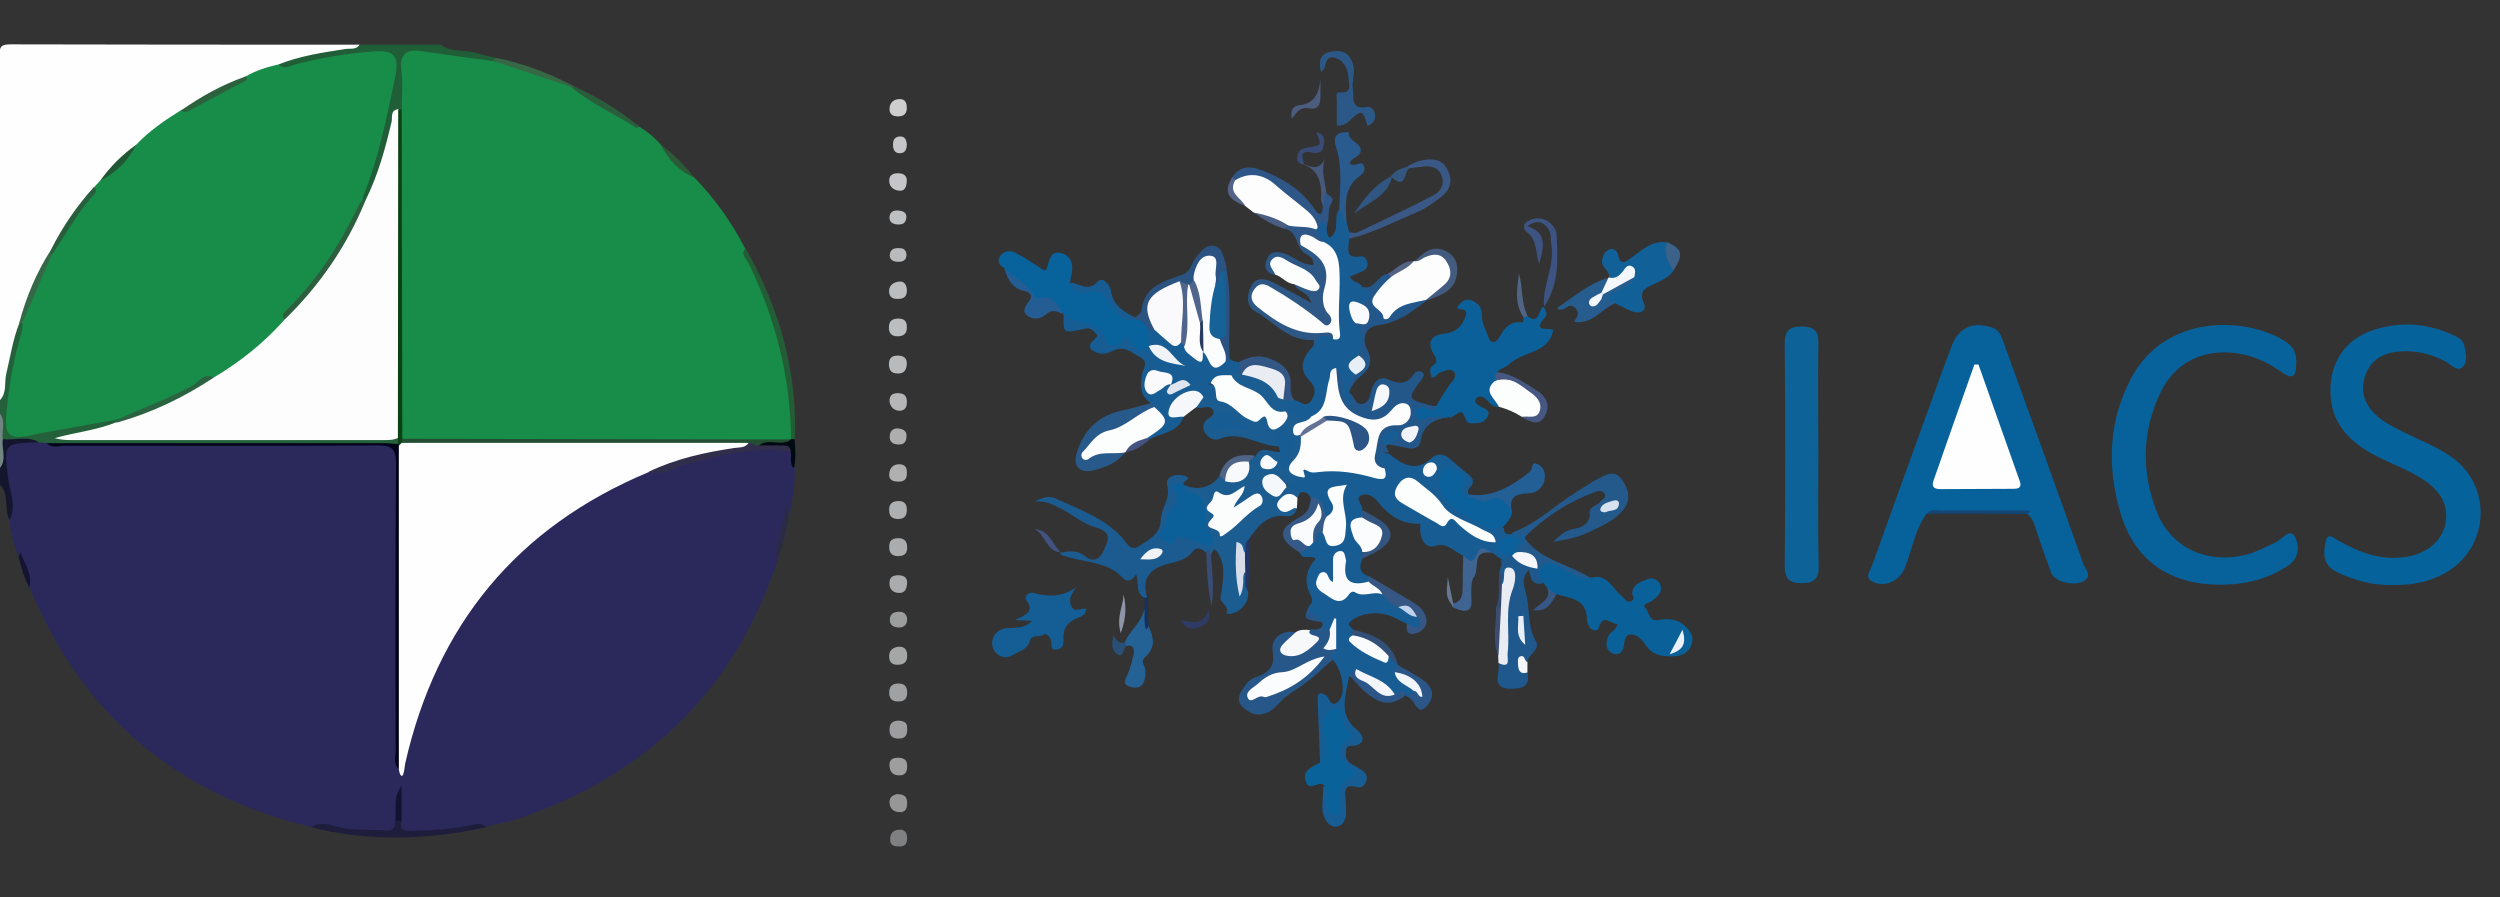 <?xml version="1.0" encoding="utf-8"?>
<!-- Generator: Adobe Illustrator 24.0.0, SVG Export Plug-In . SVG Version: 6.00 Build 0)  -->
<!DOCTYPE svg PUBLIC "-//W3C//DTD SVG 1.1//EN" "http://www.w3.org/Graphics/SVG/1.1/DTD/svg11.dtd">
<svg version="1.1"
	 id="svg4334" xmlns:x="http://ns.adobe.com/Extensibility/1.0/" xmlns:i="http://ns.adobe.com/AdobeIllustrator/10.0/" xmlns:graph="http://ns.adobe.com/Graphs/1.0/" xmlns:svg="http://www.w3.org/2000/svg"
	 xmlns="http://www.w3.org/2000/svg" xmlns:xlink="http://www.w3.org/1999/xlink" x="0px" y="0px" viewBox="0 0 794.8 285.2"
	 style="enable-background:new 0 0 794.8 285.2;" xml:space="preserve">
<rect x="0" y="0" width="794.8" height="285.2" fill="#333333" stroke="none"/>
<style type="text/css">
	.st0{fill:#FEFEFE;}
	.st1{fill:#24613B;}
	.st2{fill:#205E37;}
	.st3{fill:#14162D;}
	.st4{fill:#718582;}
	.st5{fill:#2B295B;}
	.st6{fill:#188C49;}
	.st7{fill:#07629C;}
	.st8{fill:#06629B;}
	.st9{fill:#175D94;}
	.st10{fill:#0D6298;}
	.st11{fill:#1B5C91;}
	.st12{fill:#0C6099;}
	.st13{fill:#0A619A;}
	.st14{fill:#08629B;}
	.st15{fill:#1B5B90;}
	.st16{fill:#155E95;}
	.st17{fill:#1E588D;}
	.st18{fill:#23578A;}
	.st19{fill:#116198;}
	.st20{fill:#275689;}
	.st21{fill:#0A629A;}
	.st22{fill:#2D5785;}
	.st23{fill:#FDFDFE;}
	.st24{fill:#24598C;}
	.st25{fill:#0B619B;}
	.st26{fill:#28598B;}
	.st27{fill:#FCFDFD;}
	.st28{fill:#2C5887;}
	.st29{fill:#2A5B8E;}
	.st30{fill:#275C8E;}
	.st31{fill:#395886;}
	.st32{fill:#246295;}
	.st33{fill:#2A5382;}
	.st34{fill:#2E5686;}
	.st35{fill:#1F1D3C;}
	.st36{fill:#235E94;}
	.st37{fill:#235D36;}
	.st38{fill:#3D5381;}
	.st39{fill:#E9EDF3;}
	.st40{fill:#245D93;}
	.st41{fill:#3F6491;}
	.st42{fill:#355A88;}
	.st43{fill:#365683;}
	.st44{fill:#335785;}
	.st45{fill:#F6F8FA;}
	.st46{fill:#F5F7FA;}
	.st47{fill:#2B5687;}
	.st48{fill:#445B80;}
	.st49{fill:#465782;}
	.st50{fill:#33557F;}
	.st51{fill:#366846;}
	.st52{fill:#2A5D3C;}
	.st53{fill:#305681;}
	.st54{fill:#114675;}
	.st55{fill:#324F78;}
	.st56{fill:#3C628A;}
	.st57{fill:#46597C;}
	.st58{fill:#2B2A47;}
	.st59{fill:#4B5C7F;}
	.st60{fill:#FBFCFD;}
	.st61{fill:#384D75;}
	.st62{fill:#384A76;}
	.st63{fill:#506488;}
	.st64{fill:#3D4D6F;}
	.st65{fill:#2A5B36;}
	.st66{fill:#010A10;}
	.st67{fill:#506486;}
	.st68{fill:#243466;}
	.st69{fill:#151332;}
	.st70{fill:#536286;}
	.st71{fill:#42527E;}
	.st72{fill:#375785;}
	.st73{fill:#2E3B64;}
	.st74{fill:#485D81;}
	.st75{fill:#9D9D9F;}
	.st76{fill:#B9BABC;}
	.st77{fill:#A0A1A3;}
	.st78{fill:#BCBDBF;}
	.st79{fill:#ABACAE;}
	.st80{fill:#8F95A8;}
	.st81{fill:#AEAFB0;}
	.st82{fill:#7F8082;}
	.st83{fill:#979798;}
	.st84{fill:#9E9E9E;}
	.st85{fill:#B6B6B8;}
	.st86{fill:#B0B0B0;}
	.st87{fill:#A5A7A6;}
	.st88{fill:#C6C6C8;}
	.st89{fill:#CECECF;}
	.st90{fill:#AAABAC;}
	.st91{fill:#345780;}
	.st92{fill:#F4F8FB;}
	.st93{fill:#294F76;}
	.st94{fill:#AEAEAE;}
	.st95{fill:#9C9E9D;}
	.st96{fill:#35486E;}
	.st97{fill:#556386;}
	.st98{fill:#BFC0C2;}
	.st99{fill:#455380;}
	.st100{fill:#BABBBD;}
	.st101{fill:#133163;}
	.st102{fill:#687692;}
	.st103{fill:#346846;}
	.st104{fill:#285E3B;}
	.st105{fill:#2C613E;}
	.st106{fill:#225733;}
	.st107{fill:#FDFDFD;}
	.st108{fill:#030119;}
	.st109{fill:#0A4214;}
	.st110{fill:#2B6341;}
	.st111{fill:#2D5E3D;}
	.st112{fill:#302E4A;}
	.st113{fill:#121331;}
	.st114{fill:#244E33;}
	.st115{fill:#FAFBFD;}
	.st116{fill:#FCFDFE;}
	.st117{fill:#FAFBFC;}
	.st118{fill:#F3F6FA;}
	.st119{fill:#F5F8FB;}
	.st120{fill:#F1F5FA;}
	.st121{fill:#F7F9FC;}
	.st122{fill:#F9FAFC;}
	.st123{fill:#C0D2EC;}
	.st124{fill:#0B609A;}
	.st125{fill:#FBFCFC;}
	.st126{fill:#F8F9FB;}
	.st127{fill:#D6DDEA;}
	.st128{fill:#ECF0F8;}
	.st129{fill:#F8FAFC;}
	.st130{fill:#E8EEF6;}
	.st131{fill:#FAFAFC;}
	.st132{fill:#F0F4F9;}
	.st133{fill:#50658C;}
	.st134{fill:#DFE5EE;}
	.st135{fill:#EFF3F8;}
	.st136{fill:#E8EFF6;}
	.st137{fill:#F5F7FB;}
	.st138{fill:#F1F5F9;}
	.st139{fill:#D8E2EF;}
	.st140{fill:#166196;}
	.st141{fill:#2A5586;}
	.st142{fill:#647393;}
	.st143{fill:#263A62;}
</style>
<g>
	<path class="st0" d="M-0.1,127.3c0-36.5,0-73-0.1-109.5c0-3.1,0.6-3.7,3.7-3.7c37,0.1,73.9,0.1,110.9,0.1c-1,3.6-4.4,2.7-6.6,3.1
		c-6.2,1.1-12.2,2.4-18.2,4.3c-3.8,0.8-7.4,2-10.8,3.7C71.6,28,65,31.6,58.6,35.7c-5.3,3.2-9.8,7.3-14.6,11
		c-3.9,3.6-7.5,7.4-11.3,11.2c-0.8,0.8-1.5,1.7-2.1,2.7c-5.1,6.3-10.1,12.7-13.6,20.1c-4.4,7.2-7.4,14.9-9.8,22.9
		c-1.6,5.8-3,11.7-4,17.7C2.7,123.5,3.2,126.5-0.1,127.3z"/>
	<path class="st1" d="M-0.1,127.3c2.4-2.4,1.4-5.7,2.1-8.5c1.3-5.4,2.1-11,4.2-16.2c0.6-0.3,1.1-0.2,1.5,0.4c1,2,0.2,4-0.2,6
		c-1.8,7.5-3.2,15-3.9,22.7c-0.4,4.9,0.7,5.9,5.6,5.2c7.1-1.1,14.3-1.8,21.2-3.7c2.3-0.6,4.6-1.5,6.9,0.3c0.2,0.6,0.1,1.2-0.4,1.7
		c-4.3,3.5-9.6,3.1-15.3,3.9c4.4-0.4,8.1-1,11.9-1c28.6,0,57.2,0,85.8,0c2.5,0,5.2-0.3,7.4,1.3c0.4,0.7,0.3,1.2-0.3,1.7
		c-2,1.3-4.3,1-6.5,1c-34.8,0-69.7,0.1-104.5,0c-1,0-1.9-0.1-2.9-0.3c-3.7-1.6-7.9,0.3-11.5-1.8c-1.4-2.7,0.3-5.8-1.1-8.6
		C-0.1,130-0.1,128.7-0.1,127.3z"/>
	<path class="st2" d="M88.5,20.5c6.8-2.7,14-3.8,21.2-4.9c1.6-0.3,3.5,0.4,4.6-1.4c8.6,0,17.2,0,25.8,0c3.4,2.7,7.8,1.4,11.6,2.7
		c1.9,0.7,4,1,5.9,1.5c0.1,1.1-0.7,1.5-1.5,1.8c-5.7,0.4-11.1-1.5-16.7-2c-1.5-0.1-3-0.4-4.6-0.5c-3.8-0.3-5.8,1-5.6,5.1
		c0.1,3.7,0.5,7.5-0.5,11.2c-0.2,0.5-0.5,1-0.9,1.4c-2.1,1.4-2.1,3.8-2.6,5.9c-1.4,6-3.1,11.9-5.5,17.5c-0.8,1.9-1.2,4-3.3,5
		c-0.6,0.1-1.1-0.1-1.4-0.6c-1.1-2.3,0.2-4.4,1-6.4c4.2-10.7,6-22.1,8.3-33.3c0.9-4.3-0.7-6.2-5.3-5.8c-8.2,0.7-16.3,2-24.4,3.9
		C92.6,22.2,90,23.9,88.5,20.5z"/>
	<path class="st3" d="M0.9,139.6c3.8,0.5,7.8-1.2,11.5,1c-0.4,0.5-1,0.9-1.7,1.1c-7.6,2.1-7.6,2.1-6.6,10.2c0.4,3,0.6,6,0.9,9.1
		c0.2,1.7,0.8,3.9-2,4.3c-1.8-3.5,0.1-8.1-3.1-11.3c0-1.7,0-3.4,0-5.1C1.3,145.9-0.4,142.6,0.9,139.6z"/>
	<path class="st4" d="M0.9,139.6c-0.5,3.1,1.4,6.4-1,9.3c0-5.8,0-11.7,0-17.5C2,133.9,0.4,136.9,0.9,139.6z"/>
	<path class="st5" d="M3,165.3c2.4-4.4,0.1-8.9-0.4-13.2C1.3,141,0.9,141,12.4,140.6c0.8,0.1,1.6,0.2,2.4,0.2
		c1.8,0.6,3.7,0.3,5.6,0.3c33.3,0,66.6,0,99.9,0c6.6,0,6.8,0.2,6.9,7c0.1,31.5-0.1,63,0.1,94.4c0,0.9,0.7,2,0,2.5
		c1.7-10.8,5.2-21.4,9.9-31.6c4.8-10.4,10.9-19.8,18.2-28.5c12.1-14.5,26.9-25.3,43.8-33.5c2.3-1.1,4.6-2.3,7.3-2.3
		c8.9-1.3,17.2-5.4,26.3-6.3c4.7-0.5,9.4-1.7,14.2-1.1c1.7,0.2,3.4,0.1,4.7,1.6c1.1,1.7-0.2,3.8,0.9,5.5c0.3,5-0.6,9.9-1.7,14.8
		c-1.1-1-0.9-2-0.7-2.6c0.7,5.4-3,10.6-2.8,16.5c-13.3,41.2-41,68.4-81.8,82.5c-3.5,1.2-7.3,1.9-10.9,2.8c-5.1-0.6-9.9,1.2-14.9,1.7
		c-3.4,0.3-6.7,0.2-10.1,0.3c-2.5,0.1-3.3-1.3-2.9-3.5c0-2.5,0-5.1,0-7.6c-0.1,2.6,0.1,5.3-0.1,7.9c-0.4,2.9-2.4,3.2-4.8,3.3
		c-6,0.3-11.8-0.9-17.6-1.7c-1.8-0.2-3.5-1.4-5.4-0.3c-42.8-10.3-72.7-35.5-89.5-76.1c0.1-3.6-2.2-6.6-2.8-10c0-0.1-0.2-0.3-0.3-0.3
		c-0.1,0-0.3,0.2-0.4,0.3C4.2,173.2,3.4,169.3,3,165.3z"/>
	<path class="st6" d="M127.7,34.8c0-4.1,0.5-8.3-0.1-12.3c-0.7-5.6,1.8-7,6.7-6.2c7.4,1.1,14.9,2.1,22.3,3.1
		c8.6,0.8,16.1,5.1,24.2,7.7c7.5,4.2,14.8,8.9,22.3,13.1c2.7,1.6,5,3.5,7,5.8c3.2,3.8,6.5,7.5,10.6,10.4
		c6.5,6.7,11.9,14.2,16.2,22.6c2.1,7.2,6.3,13.5,8.5,20.7c4.1,13.1,7.3,26.3,6.2,40.1c-0.5,0.4-1,0.8-1.6,1
		c-1.9,0.4-3.8,0.3-5.7,0.3c-36.4,0-72.9,0-109.3,0c-2.5,0-5.2,0.5-7.5-1.2c-1.4-1.9-1.3-4.2-1.3-6.4c0-30.8,0-61.5,0-92.3
		C126.3,39,126.1,36.7,127.7,34.8z"/>
	<path class="st7" d="M612.5,163.3c-3.8,5.2-4.6,11.6-7,17.4c-1.7,4.1-6.4,6.2-10.2,4.2c-2.7-1.4-0.7-3.4-0.2-4.9
		c7.2-20.2,14.6-40.4,21.9-60.7c1.1-3,2.3-6.1,3.4-9.1c2.2-6.1,6.9-8.2,13.1-6c2.2,0.8,2.7,2.6,3.3,4.2
		c8.6,23.6,17.1,47.1,25.5,70.8c0.6,1.7,3.1,4,0,5.6c-3.2,1.7-9.2,0-10.2-2.7c-1.9-5.1-3.7-10.3-5.4-15.5c-0.5-1.4-1.2-2.4-2.2-3.3
		C633.8,162.4,623.2,162.4,612.5,163.3z"/>
	<path class="st8" d="M761.1,186c-6.5,0.2-12.5-1.4-18.3-4.2c-4.4-2.2-4.2-6-3.4-9.7c0.7-3,2.6-1,3.9-0.3c7,4,14.3,6.7,22.5,5.1
		c6-1.2,10.5-5,11.6-10.2c1.2-5.5-1.1-10.2-6.5-13.9c-5-3.4-10.7-5.3-16-8.1c-8.2-4.4-14-10.4-14-20.3c-0.1-9.4,4.8-16.6,13.7-19.5
		c8.3-2.7,16.6-2.2,24.6,1.3c1.7,0.8,3.7,1.5,4.2,3.5c0.5,2.3,1.2,5.2-0.4,6.9c-1.8,1.8-3.7-0.7-5.4-1.6c-4.8-2.6-9.9-3.8-15.4-3.2
		c-4.9,0.5-8.6,2.9-10.2,7.5c-1.6,4.5-0.6,8.7,2.9,12.2c2.7,2.7,6.1,4.3,9.5,6c5.3,2.7,11,4.7,15.8,8.4c12.4,9.6,10.9,28.6-2.9,36.3
		C772.4,185,766.9,186,761.1,186z"/>
	<path class="st7" d="M705.9,185.9c-16.4,0-27.6-7.9-32-23.6c-4-14.2-3.5-28.4,3.5-41.8c10.8-20.8,36.5-19.9,49.1-12
		c3.2,2,3.7,4.6,3.5,7.8c-0.2,3.3-1.1,4.4-4.3,2.2c-4.2-2.9-8.7-5.3-14-6.1c-10.7-1.7-20.1,2.5-24.8,12.3c-6,12.5-6.2,25.5-1.1,38.3
		c4.6,11.4,16.3,16.5,28.5,13.3c3.3-0.9,6.3-2.5,9.4-4c1.9-1,4.3-4.4,5.8-1.8c1.5,2.6,1.7,6.7-1.9,9.2
		C721.1,184.1,713.8,185.9,705.9,185.9z"/>
	<path class="st9" d="M484.9,170.6c0.1,0.2,0.1,0.4-0.1,0.5c0.8,2,0.1,3.6-1.7,4.7c-0.5,0.2-1,0.2-1.4,0.1c-0.5-0.5-0.8-1.1-0.7-1.8
		c0.2-1.7-0.6-2.2-2.1-1.6c-1.2,0.5-1.1,1.5-0.4,2.5c0.5,0.7,1.2,1.2,1.5,2c-0.2,3.1-1.7,1.3-2.9,0.7c-0.9-0.7-1.8-1.4-2.8-2
		c-2.2-0.8-4.6-2.3-4.7,2c0,1.1-0.9,1.3-1.8,1.4c-1.9,0.2-2.1-1.2-2.6-2.5c-3-1.1-5-4.4-9.2-3c-2.9,1-5-2.7-4.4-7.1
		c-5.7,0.3-10-2.5-13.4-6.8c-1.4-1.8-3.5-3.1-5.3-2.3c-2.5,1.1,0.6,3.2,0.2,4.9c0.5,0.6,0.6,1.3,0.4,2c-2.6,2.3-3,4.8-0.9,7.6
		c0.8,1.1,1.5,2.3,1.4,3.8c-0.2,0.7-0.4,1.4-0.9,2c-1,2.4-1,4.5,2,5.5c0.6,0.6,0.6,1.3,0.1,2c-6.9,2.7-7.7,2.2-9.1-7
		c-2.8,1.8,1.5,8.7-5.7,7.2c2,3,3.8,4.7,7.7,3c3.6-1.6,7.6-1.3,11.4,0c2.2,0.8,3.4,3,5.7,3.8c2.2,1.1,4.3,2.3,6.3,3.6
		c1.4,1.6,1.2,3.2-0.5,4.3c-1.9,1.2-2.5-0.9-3.6-1.7c-1.2-0.6-2.4-1.2-3.6-1.8c-4.3-2.4-10.7-2.2-14.4,0.9c-1.5,1.2,0.3,1.9,0.9,2.8
		c-0.2,0.9,0.3,1.7,0.4,2.5c2.7,3.4,5.7,6,10.4,5.6c1.8-0.3,2.1,1.4,3,2.3c0.2,0.3,0.3,0.6,0.5,1c-0.2,0.8,0,1.6,0.4,2.4
		c1,2.6,4.7,3.3,4.8,6.6c-0.6,1.1-1.6,0.8-2.6,0.7l0.1,0.1c-1.3-2.4-2.8,0.9-4.1-0.2c-3.5-2.8-7.2-5-11.4-6.5
		c-1-0.3-1.9,0.8-2.9,0.1c-0.9,6-3.8,12.3,2.7,17.3c1.5,1.2,3,4-0.8,4.8c-1.3,0.3-2.7-0.4-2.9,1.6c-0.2,1.8,0,3.4,1.9,4.4
		c1.2,0.6,2.4,1.3,3.5,2.1c1.2,0.9,1.6,2.1,0.9,3.6c-0.6,1.3-1.5,1.9-2.9,1.5c-3.9-1.1-3.8,1.2-3.5,3.8c0.1,0.8,0,1.7,0.1,2.6
		c0.4,3-0.5,6.3-3.5,6.2c-2.3-0.1-4.1-3.3-4-6.3c0.1-2.2,0.2-4.4,0.3-6.6c3.8,1,1.3,4.8,3.4,7c0.8-3.5,0.7-7.2,3.7-9.8
		c1.5-1.3-0.3-2.4-1.1-3.4c-1.9-2.2-2.6-4.6-0.7-6.9c1.8-2.2,1.1-4.1,0.1-6.1c-0.6-1.1-0.4-3.2-2.4-2.6c-1.5,0.4-1.5,2.1-1.5,3.5
		c0,2.2,0.8,4.4,0.4,6.6c-0.3,1.9,0,4.2-2.9,4.5c-0.3-6.7-0.5-13.5-0.8-20.2c0-0.8,0-2.1,0.9-2.1c0.8,0,2.1,0.7,2.4,1.4
		c1.2,2.9,2.6,2.2,3.9,0.4c1.8-2.6,0.3-9.9-2.4-12.4c-1.5,0.9-2.3,0.5-1.8-1.3c0.2-0.9,1.2-1.6,1.4-2.6c0.3-2.5,0.2-5,0.8-6.6
		c0,0.3-0.4,1.2-1.2,1.9c-2.1,0.9-3.2,0.6-2.4-1.9c0-0.4,0-0.8,0-1.2c-1.7-1.7-6.7-1.1-4-5.8c0.9-1,0.9-1.6,0.2-3
		c-2.2-4.3-1.6-8,1.6-11.6c-1.3-1.5-3.8,0.5-4.9-1.6c-0.7-1.9,1.3-2,2-3c0.5-0.5,1-1,1.4-1.5c1.1-1.6,1.6-4.5,4.6-2.1
		c1.1,0.8,1.7,2.9,3.6,1.9c1.6-0.8,1.5-2.5,1.6-4c0.2-3.5-1.5-6.9-0.3-10.6c-2.8,0.3-1.8,2-1.6,3.3c0.2,2.4,0.1,4.5-2.8,5.1
		c-2.8-1.4-3.1-4.6-5-6.6c-0.6-1.4-1.5-2.4-3.3-2.1c-1.6,1.1-3,0.9-4.2-0.5c-0.3-0.4-0.4-0.9-0.3-1.4c0.7-2,3.2-1.9,4.2-3.5
		c0.8-1.9,2.3-1.9,4.2-1.9c6.5-0.1,12.9,0.2,19.3,1.5c1.4,0.3,2.5,0.3,1.9-1.7c-1.6-4.7-1.2-5.4,2.8-4.8c4.3,3.4,8.5,6.2,13.7,1.4
		c2.1-1.9,4.4-1.1,6.4,0.8c1.5,1.4,3,2.7,4.7,4c1.7,1.3,2.9,2.6,1,4.6c-1,1-0.6,1.8,0,2.7c0.3,0.4,0.3,0.9-0.1,1.2
		c-3.1,0.4-3.3-1.6-3.2-3.8c0.1-1.7-0.4-3-1.9-3.8c-0.9-0.4-1.7-0.3-2.2,0.5c-0.9,1.4-0.7,2.9-0.1,4.4c2.9,6.9,9.5,8.5,15.5,11
		c0.9,0.4,2.1-0.1,2.8,0.8c0,1.7,1.1,2,2.4,1.8C482.2,168.6,483.8,168.7,484.9,170.6z"/>
	<path class="st10" d="M578.1,144.5c0,11.8-0.2,23.6,0.1,35.4c0.1,4.1-1.5,5.5-5.3,5.5c-3.6,0-5.5-1-5.5-5.3
		c0.2-23.6,0.2-47.2,0-70.8c0-4.1,1.4-5.5,5.3-5.5c3.8,0,5.5,1.2,5.4,5.3C577.9,120.9,578.1,132.7,578.1,144.5
		C578.1,144.5,578.1,144.5,578.1,144.5z"/>
	<path class="st11" d="M414.5,152c-1.5,1.6-3.9,0.9-5.5,2.2c-1.1,0.2-1.9-0.5-2.8-0.9c-0.9-0.4-1.8-1-2.7,0c-0.3,0.4-0.2,1,0.1,1.4
		c0.6,1,1.5,1.3,2.6,1c0.9-0.3,1.8-0.9,2.9-0.7c1.4,0.7,2.8,1.3,4.5,1.1c-0.4,0.7-0.7,1.4-1.1,2.1c-1.2,0.8-3.1,0.1-4,1.7
		c0.6,2.1,3.3-0.6,3.8,1.6c-0.3,1.8-1.6,2.8-3.2,2.6c-6.1-0.8-9.2,3.1-12.1,7.4c-1.2,1.2,0.1,2.9-0.8,4.1c-4.2,2.1-0.8,6.1-2.3,8.9
		c0,0,2.3-2.8,2.3-2.7c0.6,2-0.2,4.2,0.6,6.2c0.2,2.6-0.9,4.7-3,6.1c-1.2,0.8-2.4,1.2-3.9,1c1.1-2.4-2.1-3.6-1.9-5
		c1.3-7.8,1.3-10.7-0.6-14c-1.4-2.5-1.8-1.1-2.4,0.4c-1-0.1-0.9-1-1.2-1.6c-0.1-0.5-0.1-1,0-1.5c-0.9-3.9-2.2-7.6-2.5-11.7
		c-0.1-1.6-1.2-2.7-2.7-3.4c-1.6-0.7-3.1-1.5-2.7-3.7c0.2-0.2,0.3-0.4,0.5-0.5c4.2,2.1,8.8,0.9,11.4-2.9c1.3-0.7,1.9,0.8,2.9,1
		c3.8,0.3,5.2-1.9,5.7-5.2c0.3-1.5,1.8-1.4,2.7-1.9c2-4.1,5.4-0.8,8-1.5c1.2,1.2,0.4,2.2-0.4,3.2c-0.9,1.1-2.2-0.1-3.2,0.7
		c1.1,0.2,2.1,0.1,3-0.5c3.7-1.8,4.3-4.1,2.2-8.1c-1.7,0.3-1.1,2.3-2.2,3c-6.3-0.1-12-5.1-18.7-2.4c-1.9,0.8-3.7-0.3-4.8-2.1
		c-0.7-1.2-0.7-2.6,0.4-3.7c1-1,3.3-1.8,2.1-3.5c-1-1.6-3.2-0.2-4.9-0.6c-0.6-1.8,0.7-2.5,1.8-3.4c2-0.6,1.1-3,2.4-4
		c3.6,1,5.2,4.6,7.7,6.8c4,3.6,9.2,2.1,12.9,5.1c0.4,0.3,1-0.1,1.2-0.6c0.3-0.8-0.2-1.3-0.8-1.6c-4.1-2.5-7-6.5-11.6-8.3
		c-1.7-0.6-3-1.7-2.9-3.8c0.3-1,1-1.6,2.1-1.8c0.7,0,1.4,0.2,2.1,0.4c5.9,0.3,9.6,4,13,8.2c0.3,0.3,0.6,0.7,0.8,1.1
		c1.3,3.4,4.3,4.1,7.4,4.8c0.7,1.9-0.8,2.7-2,3.4c-1.3,0.8-1.4,1.6-0.7,2.8c0.2,0.4,0.4,0.8,0.5,1.3c0.4,2.1,0.3,4.1-1.1,5.9
		C411.4,148.1,411.8,150.2,414.5,152z"/>
	<path class="st12" d="M485.7,100.6c4,2.8,3.2-2.4,5.1-3.1l-0.1,0c0.6,1,1.4,2.4,0.6,3.3c-4.7,5.1,1.3,3.1,2.5,4.2
		c-1.5,7.5-9.7,6.6-14,10.8c-1,1-2.8,1.2-3.8,2.5c0,1.1,0.3,2.3-0.2,3.3c-1.9,2.7,1,5.1,0.6,7.8c-2,0.1-2.9-1.5-4.1-2.6
		c-1-0.9-2.3-1.1-3.1,0c-0.7,1.1,0.5,1.8,1.3,2.3c1.1,0.8,3.3,1,2.6,3c-0.5,1.4-2,2.4-3.6,2.4c-1.4,0-3,0.8-3.8-1.9
		c-1.2-3.9-3.5,0.9-5.3,0c-2.4,0.8-5.1-0.1-7.4,1.5c-1.1,0.8-2.7,0.5-3.7-0.7c-0.9-1-0.9-2.2-0.3-3.3c0.8-1.5,2.3-1.1,3.6-1.1
		c1.4-0.1,2.6,1.9,4,0.1c1.4-2.3,2.7-4.7,4.3-6.8c0.9-1.3,2.4-2.6,1.4-4c-1.2-1.6-3.1-0.2-4.6,0.2c-0.9,0.2-1.1,1.7-2.5,1.5
		c-0.4-1.4-1.2-2.8,0.6-4c1.2-0.8,1-1.9,0.2-3.1c-2.4-3.7-1.4-6.3,3-6.8c3.5-0.4,5.5-1.9,6.7-5c0.3-0.8,0.7-1.6,0.1-2.4
		c-0.6-0.8-4.1,0.3-1.5-2.3c1.8-1.8,3.7-1.2,5.5,0.3c1.1,1,1.3,2.3,1.3,3.7c0,2.3,1.1,4.2,1.9,6.3c1.1,3.3,2.8,2.1,3.8,0.3
		c1.6-2.9,3.4-4.9,7-4.5c0.8,0.1,0.4-1.1,0.5-1.7C484.7,100.2,485.2,100.1,485.7,100.6z"/>
	<path class="st13" d="M491.9,186.9c-0.4-0.5-0.8-1-1.2-1.6c-1.8-1.3-3.6-2.6-1.9-5.2c1.6-2.6,3.7-2.3,6.2-1.1
		c3.5,1.7,6.8,4,10.7,4.7c5.5-1.6,6.9,3.7,10.1,6c0.9,0.7,1.2,2.2,2.8,1.4c1.5-0.7,0.2-1.7,0.3-2.6c0.3-2.9,2.9-3.6,5-4.4
		c1.5-0.6,3.2,0.2,3.9,1.7c1,2.4-0.8,3.7-2.4,5.1c-0.9,0.8-3.6,1.1-2.3,2.4c1.3,1.3,1,4.5,4.4,3.8c2.7-0.5,5.8-0.4,8.2,1.9
		c1.8,1.7,2.9,3.4,2.1,5.8c-0.7,2.4-2.7,3.6-5,3.8c-3.6,0.2-7.2,0.1-9.5-3.4c-1.1-1.8-2.9-3.5-4.8-3.5c-2.3,0-1.9,2.7-2.4,4.4
		c-0.6,1.7-2.1,2.4-3.7,1.5c-2.2-1.3-1.8-3.5-1.1-5.4c0.5-1.4,2.6-1.7,2.9-3.8c-2.1,0.1-4.6-3.7-6,1.4c-0.2,0.9-2.1,0.9-2.9-0.5
		c-0.4-0.7-0.8-1.6-0.8-2.4c0-6.6-5.3-6.7-9.7-8C492.9,189.6,492.7,187.8,491.9,186.9z"/>
	<path class="st9" d="M416.9,132.6c-4.2,0.5-7.6-0.5-8.6-5.3c1-1,2.1-0.8,3.2-0.1c1.8,0.2,3.7,2.8,5.4,0.1c1.4-2.1,1.6-4.1-0.6-6.3
		c-4-4.1-1.8-7.8,1.4-11.2c-0.2-4,2.6-4.3,5.5-4.2c0.1-0.1,0.4-0.2,0.4-0.3c0.1-8.2,1.9-16.4-0.8-24.5c-0.4-1.2-1.3-1.9-2.2-2.8
		c-1.2-1.3-2.6-2.5-2.7-4.4c0-0.5,0.1-1,0.2-1.5c0.5-1.1,0.8-2.7,2.5-2.4c1,0.2,1.7,1,1.2,2.2c0,1.3-0.1,2.7,0.9,3.7
		c3.7-2.2,0.9-6.5,3.1-9c3.1,0,0.4,3.4,2.3,4c0.3,1.1,0.6,2.1,0.8,3.2c0.6,0.7,0.6,1.4,0,2c0.1,2.6-1.9,6.7,3.8,5.7
		c1.1-0.2,1.7,0.9,2,1.9c0.3,1.1-0.2,2.1-1.1,2.6c-1.4,0.7-2.9,1.3-4.4,1.9c0.7,2.1,3.1,1.6,3.8,3.3c4.8,1.7,4.9,2.3,0.8,5.8
		c-4.8,0.6-3.4,3.1-1.7,5.6c2.6,3.1,1.4,6.6,1,10c-1.8,1.9-3,4-1.7,6.8c-0.7,1.7-2.3,3.1-2.4,5.1l0,0.3c0,1.5,2.9,3.4,0.5,4.3
		c-2,0.8-2.9-1.8-3.5-3.6c-0.7-1.7,0.1-3.8-1.2-5.3c-1.7,2.5-1.4,5.5-2.6,8.1C421.1,130.6,420.5,133.4,416.9,132.6z"/>
	<path class="st14" d="M319.3,85.2c-1.6-0.8-2.4-2.1-1.4-3.7c1.2-1.9,3.4-2,5-1.1c3.1,1.6,6.1,3.7,9.1,5.6c0.2-0.1,0.7-0.2,0.7-0.4
		c0.9-2.4,1-6.2,4.8-5.1c3.4,1,3.9,4.2,3,7.5c-0.2,0.6-0.2,1.3-0.3,2c2,1.8,4.3,2.7,6.9,2c3-0.8,4.3,0.4,5.6,2.9
		c1.7,3.3,4.2,6.1,8.4,6.3c2.6-0.3,3.8,1.3,4.6,3.3c0.4,1.5,0.4,3.1,0.1,4.6c-0.1,0.5-0.3,1-0.5,1.4c-0.8,1.2-2.3,2.7-3.2,1.7
		c-3.4-4.1-9.6,1-11.9-3.4c-1.9-3.5-3.4-5.3-7.6-4.8c-2.4,0.3-2.8-3.1-4.7-4.3l0.1,0.1c-2.3-2.7-6.9-2.6-8.6-4.5
		C326.4,91.6,321.1,90.1,319.3,85.2z"/>
	<path class="st9" d="M365.2,110c-0.1-1.8-0.1-3.6-0.2-5.4c0.9-0.4,1.9,0.5,2.7-0.3c2.9,0.7,4.3,4.3,7.7,4c0.7,0.2,1.3,0.6,1.7,1.2
		c1.4,1.8,2.5,4.2,5.4,2.3c2.5-0.2,3.1,4.4,6.3,2.4c0.6-0.3,1.3-0.4,2-0.4c0.7,1,1.8,1.2,3,1.3c0.9,1,0.9,2,0,2.9
		c-0.8,0.4-1.6,0.8-2.4,1.3c-1.7,2-4.6,1.3-6.6,2.5c-1.7,1,4,5.7-2.2,4.4c-2.2-0.2-4.5-1.2-6.6,0.8c-2.2,2.1-3.2,3.8,0.3,5.4
		c-1.7,5.3-7.2,5.1-11,7.4c-0.2-0.1-0.4-0.3-0.6-0.4c-0.1-1.1,0.5-2,1.4-2.6c2.9-2.1,2.7-4.4,0.5-6.9c-0.5-0.6-0.8-1.2-0.9-1.9
		c-3.4-2.3-3.2-5.7-2.6-9c0.3-1.9,2.2-3.8-0.4-5.3c-2.7-1.5-5.2-4-8.8-2.2c-1.5,0.7-3.1,1.3-4.9,0.7c-2-0.8-3.6-1.6-1.5-3.9
		c0.8-0.8,2.1-1.6,0.7-2.9c-0.9-0.8-2-1.2-3.3-0.9c-7,1.6-7,1.6-6.7-5c3.5,4.3,11.4,1.6,13.3,8.8c0.5,1.9,3.9,2.1,4.7,0.7
		c2.1-3.7,2.6-0.8,3.8,0.5C361.4,111.3,363.3,112.3,365.2,110c2.5,2.1,5.7,3.1,8.2,5C371.3,112.6,368.2,111.3,365.2,110z"/>
	<path class="st15" d="M384.6,173.6c0,0.4,0,0.7-0.1,1.1c-0.4,0.3-0.4,1-1,1c-1.2-1.1-3.1-2-4.1-0.6c-2.1,2.9-5.1,3.4-8.2,4.2
		c-5.5,1.4-8.4,4.6-6.5,10.6c-0.3,0.5-0.6,0.6-1,0.1c-2.8-1.6-1.5-4.6-2.5-7.4c-2.9,4.2-4.2,0.6-6.4-0.8c-4.7-3.2-10.6-3.2-15.9-4.9
		c-0.7-0.2-1.8-0.1-1.8-1.3l-0.1,0.1c2.9-0.5,5.5-1,8.2,1.3c1.8,1.5,4.2,1.3,5.6-1.8c1.7-3.8,2.9-6.1-3-7.7c-3.5-1-6.9-4-10.5-5.8
		c-2.3-1.1-4.3-2.5-8.3-2.3c3.1-1.6,5-1.7,6.7-0.9c7.2,3.4,14.9,6,20.7,12c1.5,1.5,2.8,5,5.6,3.2c3-1.9,7-4.1,7-8.1
		c0-3.9,3.2-6.8,2.1-11.2c-0.8-3.2,3.1-3.9,5.6-3.1c2.8,0.9-1.2,1.7-0.4,2.8c0,0-0.2,0.1-0.2,0.1c-0.3,0.2-0.8,0.4-0.8,0.6
		c1.4,6-3.9,10.1-4.7,16.1C376.1,169,380.8,169.6,384.6,173.6z"/>
	<path class="st16" d="M328.1,197.4c-1.5-0.1-3-0.2-5.3-0.3c3-1.6,6.3-2.4,3.5-6.3c-1-1.4,1.1-2.7,2.3-2.3c4.7,1.3,9.1,1.4,13.5-1.8
		c-1.3,2.1-2.5,3.6-1.6,5.8c1.1,2.7,3.3,0.5,4.8,1.1c-0.1,2.1-1.9,2.5-3.1,3c-2.8,1.3-4.3,3.2-4.1,6.4c0.1,1.6,0,3.2-2.1,3.5
		c-2.2,0.3-1.6-1.5-1.8-2.7c-0.2-1.2-1.7-2.7-2.4-2.1c-1.3,1.2-3.7-0.3-4.4,2.1c-0.7,2.6-3.3,3.2-5.3,4.4c-1.7,1-3.5,1.1-5.2-0.4
		c-1.7-1.5-1.7-3.5-1.1-5.2c0.7-1.6,2.2-2.7,4.4-2.9C322.9,199.5,325.7,199.9,328.1,197.4z"/>
	<path class="st17" d="M489.8,180.8c-1.7,1.9,0.3,3.1,0.9,4.6c-3.2,0.9-4.2-1.1-4.6-4.3c-2.4,2.5-1.7,4.9-1.2,6.6
		c1.7,5.3,0.4,11.1,3.4,16.2c1.5,2.6-2.5,4.1-2.7,6.7c-2.4,1.1-1.5,2.2,0,3.3c1,4.5-1.8,5-5.2,5.1c-3.5,0-4.9-1.5-4.1-5
		c0.2-1,0.1-2,0.2-3c1.9-1,1.6-2.9,1.6-4.5c0.1-7.3-0.7-14.7,2-21.9c-1,0.5-1.4,1.7-2.6,1.7c-1.3-1.2-0.2-3-0.9-4.3
		c0.3-1.3,1.2-2.6,0.4-4c1,0.1,2.4,1,2.4-1.1c0.4-0.3,0.8-0.3,1.3-0.2c2.6,1.3,5.3,2.4,8,3.5C489.2,180.1,489.5,180.4,489.8,180.8z"
		/>
	<path class="st18" d="M424.8,117c1.9,1.5,2.2,3.7,2.1,5.9c-0.1,2.3,0.6,4.2,2.7,6.4c-0.2-2-0.3-3.2-0.5-4.4c1.5,1,1.5,3.8,4,3.5
		c2.3-0.4,2.4-2.7,2.9-4.4c0.8-2.8,2.7-4.6,5.3-3.4c3.5,1.6,6,1.7,8.2-1.7c0.6-0.9,1.8-1.2,2.7-0.5c0.9,0.7,0.3,1.4-0.2,2.2
		c-4.7,6.3-4.7,6.3,2.8,8.3c0.6,0.2,1.3,0.1,2,0.2c-1.3,2.5-2.9,0.5-4.4,0.4c-1.3-0.1-2.5,0.1-2.6,1.7c-0.1,1.9,1.1,2.6,2.6,2.1
		c2.7-0.9,5.4-1,8.1-0.7c-4.6,0.7-8.2,2.5-8.9,7.8c-0.3,2-2.2,2.5-4,2.1c-2-0.4-4-0.8-6-1.2c-0.2-0.8,0.7-1.4,0.6-2.3
		c-1.5,0.4-1.6,1.6-1.6,2.8c0.3,0.6,0.6,1.3,0.9,1.9c-6.2,0.6-1.4,3.4-1.1,5.3c-1.9,0.9-2.9-0.2-3.6-1.7c-1.9-3.8,1.1-11.3,5.2-12.9
		c1.7-0.7,3.7-0.8,4.5-3.6c-7.1,4.6-14.1,6-19.8-1.3C423.7,125.9,422.7,121.5,424.8,117z"/>
	<path class="st19" d="M511.5,88.3c0.6-2.4-2.9-3.3-2.1-5.9c0.4-1.5,0.9-2.6,2.3-3.1c1.5-0.5,2.5,0.6,2.7,1.7
		c0.9,3.7,2.5,2.2,4.3,0.9c3.4-2.4,6.5-5.6,11.3-4.8c1.4,2.8,2,5.9,2,9c-1.4,2-3.6,3-5.7,4c-2.6,1.3-5.6,1.9-3.7,6.3
		c1.1,2.4-1.2,3.6-3.7,2.6c-1.9-0.7-3.6-1.7-5.4-2.6c-1-0.5-2.6,0.3-3.1-1.1c-0.5-1.6,0.9-2.3,2-3.1c1.9-1.3,4.4-1.8,5.5-4.1
		c0.1-1.6-0.7-1.1-1.5-0.6c-1.4,0.9-2.7,2.1-4.6,1.3C511.8,88.6,511.6,88.4,511.5,88.3z"/>
	<path class="st20" d="M424.8,206.3c0.5,1.3-2.9,1.4-1,3.2c-3.9,3.7-7.9,7.4-12.5,10.2c-1.7,1.1-3.3,2.3-4.7,3.9
		c-3.6,4.2-7.7,4.8-11.5,1.2c-2.7-2.5-0.4-5.2,1.2-7.5c0.7-0.9,1.8-1.6,2.9-2c4.1-1.4,6.3-3.3,5.4-8.4c-0.7-4.2,3.4-6.9,7.3-5.8
		c0,0.2,0,0.3,0,0.5c0,1.8-3.4,2.6-1.6,4.7c0.8,1,2.3,0.2,3.4-0.3c2.3-0.9,3.8-2.3,2.5-5c-0.1-0.3,0.2-0.6,0.4-0.9
		c1.5,0.1,3,0.2,4-1.3c0.1,1.5,0.6,2.1,2.1,1.3C425.1,201.7,421.7,205.1,424.8,206.3z"/>
	<path class="st21" d="M419.7,242.4c2.7-2.5,1.7-5.6,1.3-8.5c-0.2-1.7-0.5-3.4-0.1-5.1c0.5-1.9,1.7-3.6,3.9-3.5c2.1,0.1,2,2,2.1,3.5
		c0,1.5,0.8,2.6,1.8,3.5c1.3,1.3,1.1,2.2-0.4,3.2c-3.8,2.7-2.7,5.4,0.3,7.9c1.9,1.5,4,2.5,0,4.4c-3.3,1.5-2.7,5.1-2.8,8.2
		c0,1.2,0.8,3.2-1.4,3.1c-1.4,0-2.2-1.4-2.6-2.9c-0.6-2.2,0.9-4.8-1.1-6.8c-1.8-1-4.6,2.4-5.6-1.1
		C414,244.8,417.3,243.8,419.7,242.4z"/>
	<path class="st22" d="M423.8,107.7c-2.8-1.7-4.9-1.2-6,2.1c-0.1-0.6,0.3-1.8-0.5-1.7c-7.8,0.4-12.2-5.8-18.1-9
		c-3.1-1.7-2.9-5.4-1.4-8.2c1.7-3.1,4.6-2.3,7.2-1c3.7,1.9,7.3,3.9,11.9,6.4c-1-3.8-4.7-3.5-5.4-6c1.7-1.6,3.5,0.6,5.6-0.1
		c-1.9-3.9-5.8-5.1-9.1-6.4c-3.2-1.3-1.3,2.5-2.4,3.6c-3.2-0.4-3.9-2.5-2.8-5.1c1.1-2.6,3.2-2.4,5.6-1.7c3.1,1,5.6,3.8,9.2,3.6
		c0.2-3.1-3.1-3-4-5c-0.5-0.4-0.4-0.9,0-1.3c6.2,1.2,9.7,5.4,9.3,11.3c-0.3,3.6-0.5,7.1,0.8,10.6c0.6,1.5,1,3-0.7,4.1
		c-1.6,1-3,0-4.2-0.9c-4.1-2.8-7.7-6.3-12.2-8.6c-0.9-0.5-1.7-1.1-2.7-1.5c-1.2-0.5-2.4-0.7-3.3,0.4c-1.1,1.4-0.4,2.6,0.7,3.6
		c4.8,4.1,10,7.2,16.5,7.6c1.5,0.1,3.1,0.1,4.6,0.5C423.7,105.2,424.9,105.9,423.8,107.7z"/>
	<path class="st23" d="M398.6,67.6c-0.9-0.7-1.8-1.4-2.7-2.1c-2.8-2.3-6.4-4.3-3.6-8.8c3.7-3.5,7.9-2.2,11.3-0.3
		c5.3,3,9.9,7.1,14.2,11.5c1.4,1.4,1.3,3,1.1,4.7l-0.3,0l0,0.3c-3.3,0.5-6.5,0.6-9.6-0.9C405.5,70.8,402.3,68.7,398.6,67.6z"/>
	<path class="st24" d="M484.9,170.6c-1.4-0.7-2.9-1.3-4.5-1.2c8.1-2.7,14-8.9,21.1-13.2c2.2-1.3,4.3-2.9,6.6-4
		c2.5-1.2,5.2-3.2,7.6,0.4c2.2,3.2,3,6.4,0.1,9.8c-3,3.5-7.2,5.1-11.2,7c-3.3,1.6-7.1,2.2-10.8,2.9c2-1.9,3.7-3.8,6.8-4.2
		c2.2-0.3,5-1.6,4.8-5c-0.1-2.3,2.3-2.2,3.3-3.5c0.7-0.9,2.3-1.4,1.3-2.8c-0.7-0.9-1.9-0.8-2.9-0.4
		C498.7,159.5,491.3,164.3,484.9,170.6z"/>
	<path class="st25" d="M477.9,167.5c-2.2,0.8-4.3,1-6.3-0.5c-4.6-3.3-11.1-4.4-13.3-10.8c-0.4-1.1-1-2-0.6-3.3c0.5-2,0.6-5,3.1-4.2
		c2,0.6,6.2,1.4,4.3,5.8c-1,2.2,0,3.2,2.1,3.6c3.1-1,6.3,0.4,9.6-0.5c2.5-0.7,2.9,3.1,4,5.2C480.4,164.7,479.2,166.1,477.9,167.5z"
		/>
	<path class="st26" d="M365.7,128.2c0.5,0.4,1,0.8,1.4,1.2c-4,4-8.9,6.8-14.2,8.7c-3.1,1.1-5.2,3-7.2,6.5c4.2-1.8,7.8-1.9,11.5-1.3
		c0.2,0.2,0.4,0.3,0.5,0.5c-2.5,3.3-6.1,4.7-9.9,5.7c-4.6,1.2-6.9-1.3-5.4-5.8c2.3-7.3,7.2-11.8,14.8-13.3
		C360.1,129.8,362.9,128.9,365.7,128.2z"/>
	<path class="st18" d="M432.7,96.6c3.4-1.6,4.1-3.3,0.4-5.4c4,1.2,4.8-3.9,8.1-4.1c1-0.5,1.3,0.1,1.5,0.9c-0.5,2.1-2.3,3.3-3.4,5
		c-1.1,1.8-1.2,3.5,0.4,5c1.7,1.6,2.7,0.1,3.9-0.7c2.9-1.9,6-3.2,9.6-2.4c0.2,0.2,0.3,0.4,0.5,0.5c-4.7,3.7-9.3,7.2-15.6,8
		c-4.6,0.6-4.9,4.9-3.6,7.4c2.3,4.3,0.9,6.6-2.3,9.1c-1.5,1.2-2.4,2.8-3.3,4.5c-0.6-2.3,1-3.8,1.9-5.5c0.7-2,1.7-3.9,1-6.1
		c1.9-3.6,1.3-6.9-1-10.1C433.8,101.4,433.9,99.2,432.7,96.6z"/>
	<path class="st27" d="M476.5,129.3c-1.2-2.7-5.3-4.9-1.1-8.3c4.6-1.8,13.5,2.4,15,6.9c1.2,3.9-0.9,5.4-6.6,4.6
		C481.5,131,479,130,476.5,129.3z"/>
	<path class="st28" d="M434.8,40.1c-1.6-5.3-1.8-5.4-6-1.5c-0.5,0.5-1.1,0.8-1.7,1.1c-0.6,0.2-1.3,0.2-2.1,0.2c0-2.9,0-5.6,0-8.3
		c0-0.9-0.6-2.4,1.1-2.2c3.7,0.3,2.8-2.5,2.7-4.1c-0.2-2.9-1.1-5.9-4.3-6.9c-3.8-1.1-2.4,3.3-4.5,4.5c-0.9-3.2-0.5-5.8,3.2-6.5
		c3.7-0.7,6.2,0.6,7.1,4.7c0.5,2.5-0.6,4.7-0.2,7.1c0.4,2.8-0.9,6.8,4.6,5.8c1.1-0.2,2.2,0.9,2.4,2.2
		C437.5,38,436.5,39.2,434.8,40.1z"/>
	<path class="st29" d="M428.1,70.7c-2-0.6-0.6-3.2-2.3-4c0.1-6.6,1.1-13.2-1-19.8c-0.5-1.5-1-3.5,1-4.5c0.9-0.4,2-0.3,3-0.4
		c-0.2,2.6,2.6,3,3.5,4.7c1.5,2.9-2.5,3.1-3.2,5.1c1.2,2,3.9-1.5,4.6,1.2c0.6,2.3-1.8,3-3,4.3C427.1,61.2,427.9,66,428.1,70.7z"/>
	<path class="st30" d="M519.6,88c-1.3,4.1-6.2,3.8-8.6,6.7c0.9,0.6,1.7,1.1,2.5,1.7c-4.4,1.8-7.2,6.9-13.1,5.9
		c0.7-1.3,2.2-2.5,0.4-4.4c-2.3-2.3-3.4,1.9-5.9,0.1c5.4-3.6,10.2-7.9,16.5-9.7c0,0,0-0.1,0-0.1c1.8,2.5-1.2,3.3-1.8,4.9
		c-0.2,0.3-0.4,0.5-0.7,0.7c0.2-0.2,0.4-0.4,0.6-0.7C512.5,90.5,515.2,87.7,519.6,88z"/>
	<path class="st31" d="M429,75.9c0-0.7,0-1.4,0-2c0.9,0,1.9,0.3,2.5,0c8.2-3.9,16.4-7.7,24.4-11.9c1.7-0.9,3.4-3,2.6-5.6
		c-0.8-2.7-2.8-3.7-5.5-3.5c-1.7,0.2-3.4,0.4-5.1,0.6c-0.6,0.2-0.7,0-0.6-0.5c4.7-3,10.3-3.2,12.3,0c2.2,3.3,2.2,6.8-1.3,9.5
		c-2.4,1.8-4.9,3.8-7.7,4.9C443.5,70.4,436.6,74,429,75.9z"/>
	<path class="st32" d="M365.1,199.1c1.8,3.4,2.3,6.7-0.9,9.7c-1,0.9-1.1,1.7-0.4,3.1c0.6,1.3,0.4,3.1,0,4.5
		c-0.6,2.2-2.5,2.6-4.6,1.9c-2.1-0.7-1.8-1.8-0.9-3.5c1-2.1,1.6-4.5,2.1-6.8c0.3-1.7-0.1-3.2-2.5-2.6c-0.5-0.4-0.6-0.8-0.2-1.4
		c1.6-3.7,5.2-6.1,6.1-10.2C365.5,195.4,363.4,197.7,365.1,199.1z"/>
	<path class="st33" d="M367,104.8c-0.8,0.9-1.3-0.1-2-0.2c-1-1.6-2-3-4.1-3c0-0.2,0-0.4,0-0.6c0.7-0.7,1.9-1.4,2-2.2
		c0.7-7.5,6.7-9.3,12.3-11.2c1.7-0.6,2.6-1.2,3.3-2.7c0.5-1.1,1.1-2.2,1.8-3.1c1.5-1.8,3-4.2,5.8-3.6c2.5,0.5,2.7,3.2,3.5,5.3
		c0.3,0.8,0.3,1.7,0.4,2.5c-0.1,0.4-0.3,0.8-0.5,1.2c-1,1-0.5,3.9-3.3,2.9c-0.3-0.6-0.4-1.3-0.6-1.9c-0.6-1.6,0.9-4.4-1.6-4.5
		c-1.9-0.1-2.4,2.5-3,4.1c-0.2,0.5-0.3,0.9-0.5,1.4c-0.3,0.7-0.7,1.3-1.4,1.6c-0.4,0.2-0.9,0.3-1.4,0.3c-0.9,0-1.8-0.3-2.8-0.2
		c-1.6,0.5-3,1.4-4.5,2.3c-3.4,1.9-4.8,4.5-3.5,8.4C367.3,102.6,368,103.7,367,104.8z"/>
	<path class="st34" d="M419,72.7c-0.4-3.2-2.6-5.1-4.9-6.9c-2.9-2.4-5.9-4.6-8.7-7.1c-3.6-3.2-8.1-4.2-12.7-1.4
		c-0.9,0.2-1.5,0.1-0.9-1c2.3-3.5,5.4-3.6,9-2.3c6.7,2.5,12.6,6,16.8,12c0.9,1.4,2.7,4,3-0.5c-0.4-1.5-1.7-3.3,1-4.1
		c1.1,0.7,2.7,1.8,1.8,3c-1.7,2.3-0.4,5.1-1.7,7.4C419.7,68.1,419.9,72.2,419,72.7z"/>
	<path class="st35" d="M127.7,260.9c-0.6,2.3,0,3.2,2.6,3.2c6.6,0,13.1-0.5,19.5-1.8c1.6-0.3,3.3-0.9,4.7,0.7
		c-18.6,4.1-37.1,4.6-55.7,0c4-2.5,7.9,0.1,11.7,0.5c4.1,0.4,8.1,0.2,12.2,0.5c2.3,0.2,3-1.1,2.9-3.1
		C126.4,260.3,127.1,260.3,127.7,260.9z"/>
	<path class="st36" d="M480.7,162.8c-2-3.2-3.9-6.1-8.5-3.3c-1.3,0.8-3.1-1.8-5.1-1.3c0-0.3,0-0.6,0-1c6.3,0.9,11.5-1.6,16.5-5.1
		c1.1-0.8,2.2-1.6,3.1-2.6c0.7-0.7,0-2.8,2-2c1.2,0.5,2.2,1.6,2.4,3.1c0.5,3.7-2.3,6.1-4.8,6.2C481.7,157,479.5,158,480.7,162.8z"/>
	<path class="st37" d="M251.5,139.6c-0.2-19.6-4.9-38.1-13.4-55.7c-0.7-1.5-2.8-2.9-1.1-5c10.7,18.8,16.5,38.9,15.7,60.7
		C252.3,140,251.9,140,251.5,139.6z"/>
	<path class="st38" d="M490.9,97.5c-0.7-6.7,3.5-12.9,2.3-19.7c-0.3-1.7,0.1-3.5-0.9-5c-1.8-2.5-3.9-2.9-6.7-0.9
		c5.1,1.8,6,4.6,3.7,12c-1.2-3.8-0.5-7.7-3.9-10.1c-0.9-0.6-1.5-2.6,0.3-3.5c2-1.1,4.3-1.3,6.3,0c1.6,1,2.8,2.6,2.9,4.6
		C495.3,82.8,495.6,90.6,490.9,97.5C490.8,97.5,490.9,97.5,490.9,97.5z"/>
	<path class="st39" d="M477.4,185.9c1.7-1.6-0.5-6.1,2.8-5.4c2.2,0.5,1.6,4.6,0.7,6.9c-2.6,6.7-0.8,13.5-1.6,20.3
		c-0.2,1.6,1.2,5-2.9,3.1c0-0.8-0.1-1.6-0.1-2.3c-0.8-5.3-0.3-10.5,0.2-15.8C477.5,190.5,476.2,188.1,477.4,185.9z"/>
	<path class="st27" d="M405.4,87.3c-0.5-1.6-2.7-3.1-0.9-4.9c1.7-1.7,3.6-0.2,5.1,0.7c3,1.8,6.8,2.5,8.7,6c0.5,0.9,1.7,1.7,1,2.7
		c-0.7,1.1-2.2,0.8-3.3,0.4c-1.6-0.5-3.1-1.3-4.7-1.9C408.9,90.1,407.6,87.9,405.4,87.3z"/>
	<path class="st40" d="M319.3,85.2c3,3.2,7.3,4.9,9.5,8.8c0.4,0.7,0.9,1,1.6,0.8c4.4-1.2,5.8,2.1,7.6,5c-1.9-0.7-3.5-1.7-5.5,0.2
		c-1.4,1.3-3.9,1.8-5.7,0.5c-2.2-1.6-0.7-3.3,0.4-4.8c1.3-1.7,0.1-2.9-1.2-3.1C321.8,91.8,320.3,88.8,319.3,85.2z"/>
	<path class="st41" d="M465.2,176.6c1.2,1.1,2.7,2.8,3.8,0.6c1.8-3.5,1.5-3.6,5.3-1.4c-6.8-1.3-3.7,5.3-5.8,7.8
		c-0.9,1.1-0.8,4.9-0.7,7.6c0.2,4.1-3.2,3.2-5.8,1.9c-0.3-0.3-0.4-0.5-0.3-0.8c0.1-0.2,0.2-0.4,0.3-0.4c2.4-0.6,3-2.3,3-4.6
		C465,183.8,465.1,180.2,465.2,176.6z"/>
	<path class="st42" d="M416.5,173.5c-1,0.8-2.1,1.6-3.1,2.3c-7.3-4.5-7.4-7.6-0.1-11.4c2.8-1.5,3.2-3.7,3.5-6.3c4,0.1,3.6,3.9,5,6.1
		c0.7,2,0.4,3.7-1.3,5.2c-3.4-1.4-0.8,3.2-3,3c-1.4-3.2-1.4-3.2,1.3-9.3c-0.2,0.9-0.8,1.6-1.5,2.2c-1.5,1.5-4.8,1.4-4.9,4
		C412.5,171.4,416,171.2,416.5,173.5z"/>
	<path class="st43" d="M444.5,193c-2.4-0.4-3.3-2.7-5-4c-1.5-1.3-4.1-1.5-4.4-4.1c0-0.6,0-1.2,0-1.8c5,3,10,5.8,14.9,8.9
		c4.2,2.6,4.7,7.3,1.1,9c-2.3,1-4.4,0.9-3.8-2.7c1.3-0.1,2.2,2.6,3.8,0.7c0.8-1,0.6-2.1-0.6-2.9C448.6,194.8,447.3,192.5,444.5,193z
		"/>
	<path class="st44" d="M393.9,118c0-1,0-2,0-2.9c3.3-1.8,6.6-2.5,10.3-0.9c3.8,1.6,6.4,3.8,6.1,8.3c-0.1,1.7,0.1,3.4,1.3,4.8
		c-1.1,0-2.1,0.1-3.2,0.1c0,0-0.3-0.4-0.3-0.4c-0.3-0.6-0.7-1.2-0.8-1.9c-1.7-7.5-5.2-9.2-12.5-6C394.5,118.7,394.2,118.4,393.9,118
		z"/>
	<path class="st45" d="M416.5,200.3c-1.5,2.5,5,1.1,2.1,3.9c-2.6,2.5-5.6,5.2-9.8,4.2c-1.8-0.4-2.5-1.9-1-3.5c1.2-1.3,2.7-2.5,4-3.8
		C413.2,200,414.9,200.2,416.5,200.3z"/>
	<path class="st46" d="M376.3,132.5c-1.8-0.3-5.2,1.4-4.8-1.6c0.3-2.6,2.8-5.3,5.8-6.3c1.8-0.6,4.1-0.8,5.3,1.7c-0.7,1-1.4,2-2.1,3
		C379.1,130.3,377.7,131.4,376.3,132.5z"/>
	<path class="st47" d="M447.2,221.2c0.9-0.3,1.9-0.5,2.4-1.5c1.9-1.5-0.3-1.8-0.8-2.2c-1.7-1.4-3.4-2.7-5.4-3.8
		c0-0.9,0.2-1.8,1.2-2.2c2.7,1.7,5.7,3.1,8.2,5c2.5,1.9,3.5,4.6,1.2,7.5c-1.9,2.4-3,2.1-4.6-0.7C448.9,222.4,448,221.9,447.2,221.2z
		"/>
	<path class="st48" d="M449.6,83.2c2.9-2.8,5.9-5.7,10.4-3.2c3.5,1.9,3.7,5.4,2.9,8.5c-1.2,4.4-5.5,5.6-9.2,7c0,0-0.2-0.2-0.2-0.2
		c-0.1-2.3,1.9-3,3.2-4.2c2-1.8,3.6-3.8,2.2-6.6c-1.5-2.9-3.9-1.9-6.2-1.1c-0.8,0.3-1.6,0.5-2.5,0.2C450,83.4,449.8,83.3,449.6,83.2
		z"/>
	<path class="st9" d="M360.9,101c0,0.2,0,0.4,0,0.6c-4.4,1-6.3-2.4-8.1-5.1c-1.7-2.5-2.5-4.8-6.6-3.6c-1.6,0.5-5.3,0.7-5.9-3
		c2.8,0,5.5,3.2,8.7-0.4c1.5-1.7,3.9,1,4.2,3C353.9,97.2,357.3,99.1,360.9,101z"/>
	<path class="st49" d="M483.7,132.6c2-0.6,4.8,0.9,5.8-1.9c0.9-2.9-1.2-4.8-3.3-6.2c-3.2-2.3-6.3-5.2-10.9-3.4
		c0.1-1-0.2-2.1,0.8-2.8c4.6,0.6,8.3,3.2,12.1,5.6c3.5,2.1,4.8,5,2.9,8.4C489.2,135.8,486.3,133.9,483.7,132.6z"/>
	<path class="st47" d="M443.4,220.8c1.3-0.3,2.9-2.3,3.9,0.4c-0.2,0-0.4-0.2-0.5-0.1c-4.6,3.5-8.1,3.1-13.3-1.6
		c-1.6-1.5-3-3.2-4.6-4.8c0.8-0.6,1.5-1.3,2.3-1.9C434.4,216.8,438.8,218.9,443.4,220.8z"/>
	<path class="st9" d="M406.3,141.6c-1.2-2.6,0.1-4.1,2.1-5.3c5.5,4.2,1.5,8.5,0.5,12.9c-1.6-0.1-1.5-1.9-2.7-2.3l0,0
		c0.3-1.2,0.5-2.3,0.8-3.5C406.8,142.8,406.5,142.2,406.3,141.6z"/>
	<path class="st24" d="M489.8,180.8c-0.3,0-0.7,0-1,0c-1.4-2.5-4.2-3.5-6.2-5.3c0.9-1.3,2.3-2.5,2.2-4.3c5.2,7.1,14.1,8.1,20.9,12.6
		c-4.1,0.5-7-2.4-10.3-3.8C493.2,179,491.2,177.8,489.8,180.8z"/>
	<path class="st50" d="M433.1,177.6c0-0.7,0-1.5,0-2.2c0.6-0.6,1.3-1.1,1.9-1.7c3.5-3.2,3.4-3.9-0.4-6.9c-0.8-0.6-1.7-1.1-1.6-2.4
		c0-0.7,0.1-1.5,0.1-2.2c1.7,0.9,3.3,1.7,4.9,2.7c5.4,3.2,5.5,6.9,0,10.2C436.5,176.1,434.7,176.8,433.1,177.6z"/>
	<path class="st51" d="M181.5,27.6c-8.3-2.8-16.5-5.5-24.8-8.3c0.3-0.3,0.7-0.6,1-0.9c8.8,1.8,17,4.9,24.9,9.1
		C182.2,28,181.9,28,181.5,27.6z"/>
	<path class="st52" d="M181.5,27.6c0.4,0,0.7-0.1,1.1-0.1c7.4,3.3,14.3,7.6,20.6,12.7c-0.3,0.2-0.7,0.6-0.8,0.5
		C195.4,36.2,187.8,32.9,181.5,27.6z"/>
	<path class="st53" d="M442.5,56.5c-1.7,6.2-7.7,8-12.1,11.5c3.1-4.7,6.5-9.2,11.8-11.9L442.5,56.5z"/>
	<path class="st33" d="M390.9,113.8c-0.4,0.4-0.8,0.8-1.2,1.1c-1.8-2.3-3.1-4.8-2.3-7.9c1.5-4.1,0.7-8.3,0.9-12.5
		c0.2-2.8,0-5.7,1.4-8.3c0,0,0.3-0.3,0.3-0.3C391.7,95.2,390.4,104.5,390.9,113.8z"/>
	<path class="st54" d="M612.5,163.3c1.5-1.7,3.5-1,5.3-1c9.1-0.1,18.1,0,27.2,0c0.1,0,0.2,0.2,0.4,0.3c-0.3,0.3-0.6,0.5-0.9,0.8
		C633.8,163.3,623.2,163.3,612.5,163.3z"/>
	<path class="st34" d="M409.6,71.7c3,0.7,6.2,0,9.1,1.4c-0.1,1.7,1.5,2.5,2,3.8c-2.2,1.7-5.1-1.7-7.2,1c0,0.4,0,0.7-0.1,1.1
		c-1.4-2.3-1.6-5.7-5.1-6.3C408.3,71.7,408.5,71.1,409.6,71.7z"/>
	<path class="st55" d="M430,202c-0.5-0.7-0.9-1.4,0.3-1.8c6.1,1.5,11.8,3.5,13.9,10.4c-1.5,0.1-1.8-1.3-2.7-2
		C437.5,206.7,433.5,204.7,430,202z"/>
	<path class="st56" d="M532,86c-1.8-2.8-3.2-5.6-2-9C534.9,79.2,535.3,80.9,532,86z"/>
	<path class="st57" d="M421.7,61.5c-1.5,1.1-0.8,2.7-1,4.1c-0.2-0.8-0.6-1.6-0.6-2.4c0-4.6-0.5-8.9-5.6-10.9l0.1-0.1
		c2.7,1.2,5.4,2,6.9-2.7C419.7,54.1,421.3,57.8,421.7,61.5z"/>
	<path class="st58" d="M247.3,177.7c-2-1.9-0.2-3.8,0.1-5.7c0.6-3.9,2.3-7.5,2.2-11.6c1.6,0.9,0.6,2.3,1.1,3.4
		C250.2,168.5,249,173.1,247.3,177.7z"/>
	<path class="st59" d="M410.8,37.7c-0.8-2.3,0.2-4,2-4.2c5.4-0.5,6.5-4,7-8.4c0,1.8,0,3.7,0,5.5c0,2.6-0.7,4.5-3.9,3.8
		C413.3,34,412.1,35.8,410.8,37.7z"/>
	<path class="st60" d="M412.3,161.6c-0.3,0-0.7-0.1-1,0c-1.6,1-3.3,2-4.8,0.1c-0.9-1.1-0.4-2.2,0.5-3.1c1.7-1.9,3.6-2.2,5.5-0.3
		C412.4,159.3,412.4,160.5,412.3,161.6z"/>
	<path class="st61" d="M383.5,175.7c0.3-0.3,0.7-0.7,1-1c0.2,0.6,0.3,1.2,0.5,1.8c0.3,5,1.1,10.1,0.2,16.3
		C383.8,186.3,383.7,181,383.5,175.7z"/>
	<path class="st62" d="M414.5,52.3c-2.3-0.2-2.3-1.8-1.9-3.3c0.4-1.5,1.7-1.8,3.2-2.1c4.4-0.7,4.4-0.8,2.6-4.9
		c3,0.6,2.8,2.7,2.3,4.7c-0.4,1.9-1.8,2.2-3.6,1.8c-3.9-1-3.2,1.4-2.5,3.7C414.6,52.2,414.5,52.3,414.5,52.3z"/>
	<path class="st63" d="M399,144.9c-0.7,0.6-1.4,1.3-2,1.9c-3,1.5-5.7,3.3-7.5,6.2c-0.6-0.6-1.2-1.3-1.8-1.9
		C389.5,145.4,393.7,144.1,399,144.9z"/>
	<path class="st64" d="M477.2,193.1c-0.3,5.1-0.5,10.3-0.8,15.4c-2.2-5-0.5-10.3-0.8-15.4C476.1,192.5,476.6,192.5,477.2,193.1z"/>
	<path class="st65" d="M220.7,56.4c-4.9-2-8.3-5.7-10.6-10.4C214.2,49,217.6,52.5,220.7,56.4z"/>
	<path class="st66" d="M251.5,139.6c0.4,0,0.8,0,1.1,0c0.3,3.1,0.5,6.2-0.2,9.3c-1.5-1.5-0.7-3.4-1-5.1c-3-3-7.2-0.3-10.4-2.2
		c0.9-2.6,3.1-1,4.7-1.4C247.6,139.8,249.7,140.7,251.5,139.6L251.5,139.6z"/>
	<path class="st67" d="M485.7,100.6c-0.5,0.1-1,0.1-1.4,0.2c-2.9-4.4-2-9.2-1.4-13.9C484.2,91.4,483.5,96.3,485.7,100.6z"/>
	<path class="st9" d="M440.5,141.8c-2.5-2.2-0.5-3.5,1-4.7c0.8-0.7,2-0.7,2.6,0.4c1.2,2.6-1.1,3-2.6,3.8
		C441.2,141.5,440.8,141.6,440.5,141.8z"/>
	<path class="st68" d="M396.8,188c-1.6-1.9-0.5-4.1-0.9-6.1c-1.6-2-1.6-4.1-0.1-6.1c0.4-1.4-0.4-3.1,1.2-4.2
		C398,177.1,396.9,182.5,396.8,188z"/>
	<path class="st69" d="M5.9,176.9c0.2-0.4,0.4-0.9,0.6-1.3c1.3,3.7,4,7,2.8,11.3C7.8,183.7,6.6,180.4,5.9,176.9z"/>
	<path class="st70" d="M391.8,56.3c0.3,0.3,0.6,0.7,0.9,1c-2.4,4.1,1.9,5.6,3.2,8.2C390.1,63.3,389,60.8,391.8,56.3z"/>
	<path class="st71" d="M337.2,175.6c-4.7-0.3-4.8-5.8-8.4-7.4C333.7,168.5,334.5,173,337.2,175.6
		C337.1,175.7,337.2,175.6,337.2,175.6z"/>
	<path class="st72" d="M491.9,186.9c1,0.7,1.9,1.4,2.9,2.1c-1.5,2.5-2.7,5.6-7.3,5C489.5,191.6,493.4,190.7,491.9,186.9z"/>
	<path class="st73" d="M375.2,197.1c3.7,0.7,7.3,2.1,9-3.3c0.9,3.8-1,4.9-3.1,5.7C378.7,200.4,376.9,199.7,375.2,197.1z"/>
	<path class="st74" d="M409.6,71.7c-0.4,0.3-0.8,0.7-1.2,1c-3.7-0.9-6.7-3-9.8-5.1C402.5,68.3,406.2,69.5,409.6,71.7z"/>
	<path class="st75" d="M288.4,231.2c0.2,2.5-0.6,3.7-2.8,3.6c-1.7,0-2.7-0.7-2.8-2.5c-0.1-2,0.7-3.2,2.9-3.2
		C287.3,229.2,288.4,229.7,288.4,231.2z"/>
	<path class="st76" d="M288.3,115.8c-0.2,2.7-1.7,3.1-3.5,2.9c-1.8-0.2-2.2-1.5-2.2-3.1c0.1-2.3,1.6-2.7,3.5-2.5
		C288,113.3,288.3,114.6,288.3,115.8z"/>
	<path class="st77" d="M285.6,217.3c1.8,0,2.7,0.8,2.8,2.6c0.1,2.1-0.8,3.2-2.9,3.1c-1.7,0-2.7-0.7-2.8-2.5
		C282.6,218.4,283.5,217.3,285.6,217.3z"/>
	<path class="st78" d="M288.3,103.8c0.1,1.7-0.5,2.9-2.4,3.1c-2.1,0.2-3.4-0.7-3.3-2.9c0-1.8,1-2.7,2.8-2.7
		C287.2,101.2,288.3,101.9,288.3,103.8z"/>
	<path class="st79" d="M285.6,171.1c2.2,0,2.9,1.3,2.8,3.3c-0.1,1.8-1.2,2.4-2.9,2.4c-2.2,0-2.9-1.3-2.8-3.3
		C282.8,171.7,283.9,171.1,285.6,171.1z"/>
	<path class="st80" d="M356.3,201.3c-1.5-5.2,0.8-8.6,0.9-12.3C358.1,192.8,358.1,196.4,356.3,201.3z"/>
	<path class="st81" d="M285.4,159.3c1.7-0.1,2.8,0.6,2.9,2.4c0.1,1.9-0.5,3.3-2.7,3.3c-1.6,0-2.8-0.6-2.9-2.4
		C282.5,160.7,283.2,159.4,285.4,159.3z"/>
	<path class="st82" d="M285.9,269.1c-1.6,0-3-0.3-2.9-2.3c0-1.7,0.8-2.8,2.6-3c1.8-0.2,2.7,0.6,2.8,2.5
		C288.4,268,287.9,269.2,285.9,269.1z"/>
	<path class="st78" d="M288.3,91.9c0.1,1.6-0.3,2.9-2.2,3.1c-1.5,0.1-3,0.1-3.4-1.8c-0.3-2,0.8-3.2,2.6-3.6
		C287.2,89.2,288.1,90.1,288.3,91.9z"/>
	<path class="st83" d="M285,252.5c2.4-0.1,3.3,0.7,3.4,2.6c0,1.6-0.3,3.1-2.2,3.1c-1.9,0-3.3-0.9-3.4-3
		C282.7,253.2,284.1,252.8,285,252.5z"/>
	<path class="st84" d="M285.5,240.9c1.7,0,2.9,0.6,2.9,2.5c0,1.6-0.3,3-2.2,3.1c-2,0.1-3.3-0.8-3.4-3
		C282.6,241.6,283.7,240.9,285.5,240.9z"/>
	<path class="st85" d="M282.8,127.7c-0.1-2,0.9-2.7,2.6-2.7c1.6,0,2.8,0.5,2.9,2.4c0.1,1.5-0.2,3-2.1,3.2
		C284.3,130.6,283.1,129.5,282.8,127.7z"/>
	<path class="st86" d="M288.3,150.7c0,1.9-1.2,2.5-2.9,2.4c-1.7,0-2.9-0.7-2.7-2.5c0.2-2,1.4-3.1,3.4-3
		C288.1,147.7,288.4,149.1,288.3,150.7z"/>
	<path class="st87" d="M285.6,205.6c1.8-0.1,2.8,0.8,2.8,2.6c0.1,1.7-0.5,2.9-2.4,3.1c-1.6,0.2-3.1-0.2-3.3-2.1
		C282.5,207.2,283.4,205.9,285.6,205.6z"/>
	<path class="st88" d="M288.3,57.4c-0.1,2.3-0.8,3.5-2.6,3.2c-1.9-0.2-3.1-1.5-3-3.4c0.1-1.8,1.6-2.2,3.2-2.1
		C287.8,55.2,288.3,56.4,288.3,57.4z"/>
	<path class="st89" d="M285.5,37c-1.7,0-2.8-0.7-2.7-2.5c0.1-2,1.4-3,3.3-3c1.9,0,2.2,1.5,2.2,3C288.2,36.3,287.2,37,285.5,37z"/>
	<path class="st90" d="M288.4,185.1c-0.1,2.5-0.9,3.5-2.7,3.4c-2.1-0.1-3.1-1.5-2.9-3.5c0.1-1.9,1.7-2.2,3.2-2.1
		C287.9,183,288.4,184.2,288.4,185.1z"/>
	<path class="st91" d="M442.2,56.1c1.2-1.9,3.2-2.5,5.2-3.1c0.2,0.2,0.3,0.4,0.6,0.5c-1.7,1.1-0.8,6.9-5.4,3
		C442.5,56.5,442.2,56.1,442.2,56.1z"/>
	<path class="st92" d="M485.6,213.8c-2.5,0.7-2.9-0.8-3-2.7c0-0.9-0.3-2.3,1-2.5c1.3-0.2,1,1.6,2,1.9
		C485.6,211.6,485.6,212.7,485.6,213.8z"/>
	<path class="st93" d="M357.7,204.1c0.1,0.5,0.1,0.9,0.2,1.4c-0.8,0.9-0.8,3.4-2.3,2.7c-2.2-1-2.3-3.4-1.6-6.3
		C354.9,203.7,355.9,204.9,357.7,204.1z"/>
	<path class="st94" d="M288.2,138.2c0.1,2.4-0.9,3.2-2.6,3.1c-1.3,0-2.5-0.5-2.7-1.9c-0.2-1.6,0.4-3.1,2.2-3.2
		C286.5,136.2,288.1,136.7,288.2,138.2z"/>
	<path class="st95" d="M285.7,199.5c-1.7-0.1-2.9-0.8-2.8-2.6c0.1-1.9,1.4-2.4,3.1-2.4c1.4,0,2.2,0.8,2.4,2.2
		C288.4,198.6,287.5,199.5,285.7,199.5z"/>
	<path class="st96" d="M477.2,193.1c-0.5,0-1.1,0-1.6,0c1.5-3.7,0.6-7.6,1.1-11.3c1.2,1.2,0.6,2.8,0.8,4.2
		C477.4,188.3,477.3,190.7,477.2,193.1z"/>
	<path class="st97" d="M442.3,88c-0.4-0.3-0.7-0.6-1.1-0.9c2.7-1.5,4.8-4.4,8.4-4c0,0-0.1-0.1-0.1-0.1C448.5,86.7,446,88.2,442.3,88
		z"/>
	<path class="st98" d="M288.1,69.5c-0.3,1.9-1.8,2-3.3,1.8c-1.3-0.2-2.2-1-2-2.5c0.3-1.9,1.8-2,3.3-1.8
		C287.5,67.2,288.4,67.9,288.1,69.5z"/>
	<path class="st99" d="M365.3,139.9c-2.3,1.8-4.5,3.6-7.6,3.8c0,0,0,0.1,0,0.1c0.4-4.5,3.2-5.2,7-4.6
		C365,139.4,365.2,139.6,365.3,139.9z"/>
	<path class="st100" d="M288.2,81.2c-0.2,2-1.7,2.1-3.2,2c-1.3-0.1-2.3-0.9-2.1-2.3c0.2-1.9,1.7-2.1,3.2-2
		C287.4,78.9,288.2,79.7,288.2,81.2z"/>
	<path class="st88" d="M288.3,46.1c-0.1,1.3-0.4,2.4-1.9,2.6c-1.9,0.2-2.5-1.1-2.5-2.7c0-1.3,0.4-2.4,1.9-2.6
		C287.8,43.2,288.2,44.5,288.3,46.1z"/>
	<path class="st101" d="M365.1,199.1c-0.3,0.3-0.6,1.7-0.9,0.7c-0.5-1.8-0.3-3.9-0.3-5.9c0-1.3,0-2.6,0-3.9c0.3,0,0.7,0,1-0.1
		C364.9,193,365,196.1,365.1,199.1z"/>
	<path class="st20" d="M416.6,192c-1.3,3.8,3,3.7,4,5.8C414.3,197,414.1,196.7,416.6,192z"/>
	<path class="st102" d="M462,191.9c0,0.4,0,0.8,0,1.1c-2.3-3.4-2.3-3.4-1.7-9.5C461,187,461.5,189.4,462,191.9z"/>
	<path class="st6" d="M88.5,20.5c1.8,1.7,3.5,0.5,5.3,0c8.4-2.2,17-3.6,25.7-4.2c6.2-0.4,7.4,2.1,6.1,8.4
		c-2.7,12.8-5.2,25.6-10.2,37.8c-0.1,0.3,0,0.7,0,1c-1.8,7.6-6.2,13.9-10.5,20.3c-3.3,4.9-6.8,9.8-11.2,13.9
		c-1.3,1.2-2.4,2.5-2.5,4.3c-6.5,7.7-13.9,14.3-23.1,18.7c-5.6,1.4-10,5.1-15.2,7.3c-5.2,2.2-10.2,4.9-15.9,5.4
		c-8.5,1.5-17.1,3.1-25.6,4.6c-0.2,0-0.3,0.1-0.5,0.2c-8.1,1.7-9.6,0.7-8.8-7.5c0.7-7.4,1.9-14.8,3.9-22c0.5-2,1.4-3.9,1.1-6
		c1.6-7.6,5.3-14.5,8.7-21.4c4-7.3,8.4-14.3,14-20.5c0.3-0.4,0.4-0.9,0.2-1.4c0.6-0.6,1.2-1.3,1.8-1.9c4.3-3.4,8.1-7.2,11.5-11.5
		c4.2-4.4,9.1-7.8,14.3-11c7-3.3,13.9-6.7,20.5-10.7C81.4,22.4,84.9,21.3,88.5,20.5z"/>
	<path class="st103" d="M16.4,81.1c-3.1,7.2-6.2,14.4-9.3,21.6c0,0-0.5,0-0.5,0s-0.5,0-0.5,0c2.2-8.2,5.4-15.9,10-23.1
		C16.8,80,16.9,80.5,16.4,81.1z"/>
	<path class="st104" d="M16.4,81.1c-0.1-0.5-0.2-1-0.3-1.5c3.7-7.4,8.3-14.1,13.8-20.2c0.8,0.7,0.8,1.5,0.2,2.2
		C24.6,67.4,21,74.6,16.4,81.1z"/>
	<path class="st105" d="M78.1,24.3c0.8,0.7,0.4,1.1-0.3,1.5c-6,3.2-12,6.3-17.9,9.5c-0.8,0.4-1.6,0.5-2.3-0.2
		C64,30.6,70.7,26.9,78.1,24.3z"/>
	<path class="st106" d="M43.3,46c-2.5,5.1-6.4,8.9-11.5,11.5C35,53,38.8,49.2,43.3,46z"/>
	<path class="st107" d="M68,120c8.4-5,15.9-11,22.4-18.3c1.4-4.5,5.8-6.5,8.4-10c5.8-7.8,11.2-15.9,15.2-24.8
		c0.6-1.2,1.1-2.5,2.3-3.4c3.9-7.9,6.2-16.3,8.2-24.8c0.3-1.4-0.5-3.7,2.2-4c1,1.2,0.6,2.6,0.6,3.9c0,32.2,0,64.5,0,96.7
		c0,1.3,0.5,2.8-0.7,3.9c-1.6,0.8-3.3,0.7-5,0.7c-33.2,0-66.5,0-99.7,0c-1.5,0-3-0.2-4.5-0.6c6.6-1.9,13.4-2.5,19.7-5.1
		c4-3,9-3.6,13.5-5.6C56.5,126.1,61.9,122.3,68,120z"/>
	<path class="st108" d="M126.8,244.5c-1.9-1.6-1-3.9-1-5.8c-0.1-30.5-0.1-61,0.1-91.4c0-4.5-1.2-5.7-5.7-5.7
		c-33.2,0.2-66.3,0.1-99.5,0.1c-1.9,0-4.1,0.9-5.9-0.8c35.8,0,71.6,0,107.3,0c1.5,0,3.1,0.2,4.6,0.3c0.5,0.5,0.9,1,1.2,1.7
		c0.8,2.5,0.6,5.1,0.6,7.6c0,27.4,0,54.7,0,82.1C128.4,236.6,128.7,240.7,126.8,244.5z"/>
	<path class="st109" d="M126.8,141.7c-0.1-0.2-0.2-0.4-0.2-0.6c0-0.6-0.1-1.2-0.1-1.8c0-34.8,0.1-69.7,0.1-104.5c0.4,0,0.7,0,1.1,0
		c0.1,34.9,0.1,69.8,0.2,104.6c0.3,0.4,0.4,0.8,0.4,1.3C128.1,141.4,127.7,141.9,126.8,141.7z"/>
	<path class="st110" d="M68,120c-9.6,6.4-19.9,11.3-31,14.4c0-0.3,0-0.6,0-0.9c8-3.6,16.3-6.7,24-10.8C63.2,121.5,64.8,118.4,68,120
		z"/>
	<path class="st111" d="M116.3,63.5c-5.9,14.5-14.6,27.2-25.8,38.1c-1.3-1.3-0.2-2.2,0.6-3c9.9-9.7,17.2-21.2,23.1-33.6
		c0.3-0.6,0.8-1.1,1.2-1.6C115.7,63.5,116,63.5,116.3,63.5z"/>
	<path class="st0" d="M126.8,141.7c0.3-0.3,0.6-0.6,1-1c1.7-1.1,3.7-0.5,5.5-0.5c34.5,0,69,0,103.5,0c3.3,1.6,1,2.6-0.6,2.9
		c-2.6,0.5-5.3,0.8-8,1.2c-7.6,1-14.5,4.7-22,5.8c-41.9,17.5-67.4,48.6-77.4,92.7c-0.2,1-0.2,2-0.5,3c-0.1,0.5-0.5,1.5-1.1,0.3
		c-0.2-0.4-0.3-1-0.4-1.5C126.8,210.2,126.8,176,126.8,141.7z"/>
	<path class="st112" d="M206.2,150c8.7-4.2,18-6.2,27.4-7.6c1.7-0.2,3.4,0,4.5-1.7c1.5-1.2,2.3-0.2,3.1,0.9c2.5,0,5,0,7.5,0
		c1.5,0,2.7,0.2,2.7,2.1c-11.7-2.1-22.7,1.3-33.8,4C213.8,148.7,210.4,151.5,206.2,150z"/>
	<path class="st113" d="M127.7,260.9c-0.7,0-1.3,0-2,0c0.3-3.7-0.8-7.6,2-11.1C127.7,253.5,127.7,257.2,127.7,260.9z"/>
	<path class="st114" d="M241.2,141.7c-1-0.3-2.1-0.6-3.1-0.9c-36.8,0-73.5,0-110.3,0c0-0.4,0.1-0.9,0.1-1.3
		c37.6,0.1,75.2,0.1,112.8,0.2c3.6,0,7.2,0,10.8,0C248.5,142.2,244.3,139,241.2,141.7z"/>
	<path class="st0" d="M629,115.9c4.4,12.3,8.7,24.7,13.1,37c0.7,1.9-0.1,2.5-1.9,2.5c-7.7,0-15.4,0.1-23.2,0.1
		c-1.7,0-3.1-0.4-2.3-2.7c4.3-12.3,8.6-24.6,13-36.9C628.2,115.9,628.6,115.9,629,115.9z"/>
	<path class="st23" d="M424.8,117c0.6,5.9,0.2,12.2,7.1,15.2c3.9,1.7,7.2,1.9,10.2-1.5c1.2-1.4,2.6-3,4.8-2.4
		c1.3,0.4,1.6,1.6,1.6,2.9c0,2.7-2.4,4.1-3.9,4c-7.3-0.4-6.3,5.3-7.4,9.3c-0.6,2.2,0.4,4,3,4.4c0.8,2.9,0.4,4-3.1,3.1
		c-5.9-1.7-11.9-2.7-18.1-1.9c-1,0.1-1.9,0.3-2.9-0.2c-3.5-2-0.3,1.9-1.6,1.9c-4.5-0.5-6.1-2.6-3.4-5.3c2.5-2.5,2.5-5,2.5-7.9
		c2.1-2.9,5.3-4.1,8.2-5.8c6.1-0.6,8.9,1.3,11.2,7.9c0-5.3-5.5-8.9-11.7-7.8c-2.7,1.7-5.6,3.2-8,5.4c-1.1,0.3-2.1,0.3-2.2-1.2
		c-0.1-1.2,0.4-2.1,1.4-2.5c1.6-0.6,3.4-0.6,4.4-2.2c5.3-2.2,4.3-7.5,5.7-11.7C423.1,119.4,422.3,117.4,424.8,117z"/>
	<path class="st27" d="M475.5,172.4c-4.9,0.1-8.3-2.6-11.6-5.5c-1.3-1.1-2.3-3.5-4-0.4c-0.9,1.6-2.2,0.4-3.1-0.2
		c-3.7-2-7.3-4.2-11-6.3c-2.6-1.5-3-3.3-1.3-5.9c1.8-2.7,4.1-2.8,6.1-1.1c2.8,2.4,5.8,4.2,8.1,7.7c2.4,3.7,8.2,5.1,12.5,7.6
		C472.8,169.3,475.2,169.4,475.5,172.4z"/>
	<path class="st115" d="M435.1,184.9c1.3,1.5,3.6,2,4.4,4.1c-2.8-1.3-5.9,1.1-8.7-0.7c-0.6-0.4-1.4-0.1-1.8,0.5
		c-3,4.5-5.8,1.2-8.5-0.4c-1.4-0.9-2.7-2.3-1.8-4.3c0.4-0.9,0.6-2.1,1.9-2.2c2-0.1,1.3,2.6,3.2,3.1c0-2.5,0-4.8,0-7.2
		c0-1.3,0.8-2.4,2.1-2.6c1.6-0.2,1.6,1.3,1.9,2.4c0.1,0.3,0.2,0.7,0.1,1C426.8,184.7,429.4,186.5,435.1,184.9z"/>
	<path class="st116" d="M420.5,169.4c0.2-1.8,0.2-3.6,1.3-5.2c1.8-1,2.6-2.7,1.6-4.3c-3.7-5.8,1-5,4.8-5.8c-2.8,4.7,0.2,9-0.3,13.5
		c-0.3,2.6,0.1,5.3-3.3,5.9C421.1,174.3,421.8,171,420.5,169.4z"/>
	<path class="st60" d="M433,164.5c0.6,0.3,1.1,0.7,1.7,1c1.9,1.2,5.3,1.6,4.7,4.6c-0.6,2.9-2.5,5.6-6.3,5.4
		c-0.1-2.1-2.1-2.9-2.7-4.6C429.4,168,427.8,164.8,433,164.5z"/>
	<path class="st117" d="M416.5,173.5c-2.1,0.7-2.7-2.7-5-1.8c-0.7,0.3-1.2-1.4-1.2-2.5c-0.1-1.7,1.1-2.4,2.5-2.8
		c3.1-0.9,5.4-2.7,6.3-6.4c1.5,2.3,1.2,4.8,0.2,5.8c-2.1,2.1-1.9,4.2-1.8,6.6C417.2,172.8,416.9,173.1,416.5,173.5z"/>
	<path class="st117" d="M430,202c4.8,0.6,8.4,3.1,11.5,6.6c-0.1,1-0.2,2.5-1.4,2c-4-1.7-7.9-3.5-11-6.6
		C428.4,203.2,429.2,202.4,430,202z"/>
	<path class="st118" d="M443.4,220.8c-4.8,2-6.6-3-10.1-4.3c-1.3-0.5-3.3-1.5-2.1-3.8C435.5,215.2,440.7,216.1,443.4,220.8z"/>
	<path class="st119" d="M409,155c-1.5,0.9-1.9,4.2-4.7,2.4c-1.6-1-3.1-2.2-3-4.4c0.1-1.1,0.8-1.8,1.9-2.1c2-0.7,3.2,0.5,4.4,1.8
		c0.5,0.5,0.9,1,1.3,1.5C408.9,154.4,408.9,154.7,409,155z"/>
	<path class="st25" d="M480.7,176.7c-0.4,0-0.8,0-1.2,0c-1.8-0.4-3.9-0.8-3.2-3.4c0.7-2.7,3.8-2.9,5.3-2.4c3.6,1.2-1.1,3.1,0,4.8
		C481.7,176.5,481.4,176.8,480.7,176.7z"/>
	<path class="st46" d="M480.7,176.7c0.3-0.3,0.6-0.6,0.9-0.9c0.3-0.1,0.7-0.2,1-0.3c3.7-0.1,6.4,1,6.2,5.3
		C485.6,180.3,482.7,179.3,480.7,176.7z"/>
	<path class="st120" d="M443.4,213.7c5.3,0.7,8.6,3.7,8.8,7.8c-1.5,0.3-1.3-1.9-2.7-1.8C447.5,217.8,444,217.2,443.4,213.7z"/>
	<path class="st121" d="M424.8,206.3c-1.3,0.3-2.6,0.7-4.1-0.2c1.5-1.7,2.5-3.6,2-5.9c0.5-1.2,1-2.4,1.5-3.6c0.2,0,0.4,0,0.6,0.1
		C424.8,200,424.8,203.2,424.8,206.3z"/>
	<path class="st122" d="M456.8,149.2c-0.5,1.2-1.3,2.5-2.8,2.4c-1-0.1-1.8-1-1.6-2.2c0.2-1.4,1.3-2.4,2.7-2.4
		C456.2,147,456.9,148,456.8,149.2z"/>
	<path class="st123" d="M444.5,193c3.1-1,4-0.5,6,3.1C448,196.1,446.5,193.9,444.5,193z"/>
	<path class="st124" d="M384.6,173.6c-2.8-0.1-4.8-2.4-7.6-2.5c-1.4,0-2.8-1.4-3.8,0.9c-0.8,1.9-2.1,0.4-2.9-0.1
		c-0.9-0.6-2.4-1.5-1.2-2.8c1.7-1.7,1.4-4.4,2.5-5.9c1.9-2.6,3.9-4.1,1.3-7.8c-1.1-1.5,1.6-2.2,3.4-1.4c0.2,1,0.5,2.4,1.5,2.5
		c6.2,0.7,5.1,5.5,5.4,9.4c0.1,1.4,0,2.5,1.2,3.4C386,170.6,386.1,172.1,384.6,173.6z"/>
	<path class="st27" d="M384.9,121.8c1.3-3.2,4.1-2.4,6.6-2.5c1.8,4,6.6,3.8,9.5,6.5c2,1.8,3.3,5.9,7.4,5c0.6-0.1,1.2,1.2,0.8,2.1
		c-0.7,1.6-2,2.8-3.6,3.5c-1.4,0.6-2.3-0.5-2.6-1.8c-0.4-1.7-0.5-3.3-2.6-1.1c-1.2,1.3-2.3,0.2-3.6-0.3c-3.2-1.4-4.9-5-8.9-5.6
		C385.5,127.3,387.7,122.9,384.9,121.8z"/>
	<path class="st125" d="M395.7,154.5c-0.3,3.2-2.5,3.9-3.5,6.9c2.5-1.6,4.1-2.7,5.7-3.8c1.1-0.7,2.3-1.2,3.1,0.1
		c0.7,1.1,0.5,2.6-0.6,3.2c-3.9,2.2-6.5,5.8-10.1,8.3c-0.6,0.4-2.6,2.2-2.5,0.8c0.1-2.6-6.1-1.3-2.7-4.9c1.3-1.4,0.7-1.5-0.5-2.3
		c-2.2-1.4,0-2.6,0.7-3.7c0.6-1,0.5-3.7,2.1-2.6C390.8,158.9,392.7,156,395.7,154.5z"/>
	<path class="st39" d="M394.8,119.1c1.9-4.2,5.3-3.1,8.5-2.2c2.8,0.8,5.7,1.7,5.2,5.6c-0.2,1.5-0.3,3-0.5,4.5
		c-0.6-0.2-1.6-0.3-1.8-0.8C404,121.3,399.5,120,394.8,119.1z"/>
	<path class="st9" d="M397.1,136.7c-3.7,0-6.8-0.5-10,0.3c-0.9,0.2-2.5,0.6-3.1-0.9c-0.5-1.2,0.5-1.8,1.1-2.6
		C388.6,129.1,392.9,130,397.1,136.7z"/>
	<path class="st126" d="M389.5,153c0.2-4.8,2.8-6.7,7.5-6.2C398.1,151.5,394.6,154.4,389.5,153z"/>
	<path class="st127" d="M395.8,175.7c0,2,0,4.1,0.1,6.1c-1,1.2-0.5,2.6-0.7,3.9c-0.1,1.3-0.3,2.6-1.1,4c-1.4-5.7-1.4-11.4-1-17.4
		C395.8,172.9,394.8,174.8,395.8,175.7z"/>
	<path class="st122" d="M406.2,146.8c-0.7,2.3-2.5,2.7-4.4,2.2c-1.4-0.4-1.3-2.3-0.7-3.1C403.2,142.8,404.5,146.6,406.2,146.8
		C406.2,146.9,406.2,146.8,406.2,146.8z"/>
	<path class="st128" d="M530.8,208c1.5-2.9,2.6-4.8,4.1-7.8C536.2,204.6,535.2,206.7,530.8,208z"/>
	<path class="st23" d="M413.5,77.9c-0.7-3.4,0.9-4,3.6-2.7c1.2,0.5,2.1,1.7,3.6,1.7c5.2,2.2,5.1,7.4,5.2,11.5
		c0.1,5.5-0.6,11.1,0,16.6c0.1,1.2,0.8,3.5-2.1,2.8c0.2-2.5-1.5-2.1-3.1-2c-8.4,0.9-14.8-3.3-20.9-8.2c-1.9-1.5-2.7-3.5-0.9-5.8
		c1.7-2.2,3.4-1.5,5.4-0.3c5.5,3.2,10.7,6.7,15.6,10.7c0.7,0.6,1.6,1.8,2.6,1c1.2-0.9,0.8-2.4,0-3.2c-2.5-2.5-2.1-6.3-1.4-8.5
		C423.3,83.8,418.8,80.9,413.5,77.9z"/>
	<path class="st129" d="M432.7,96.6c2.2,0.9,3,2.5,2.5,4.8c-0.6,2.8-2.7,1.3-4.1,1.4c-1.2-0.8-1.5-2.2-1.9-3.4
		C428.3,96,429.4,95,432.7,96.6z"/>
	<path class="st130" d="M432,113c3.7,2.7,1.9,4.5-1,6.1C426.7,116.2,429.5,114.6,432,113z"/>
	<path class="st27" d="M364.8,139.2c-2.8,0.9-5.6,1.6-7,4.6c-3.9,0.8-8.2-0.7-11.7,2.1c-0.5,0.4-1.3,0.5-1.9-0.1
		c-0.7-0.8-0.4-1.8,0.2-2.3c2.5-2.6,4-5.8,8.4-6.7c5.2-1.1,9.1-5.7,14.2-7.4C371.9,133.9,371.7,134.7,364.8,139.2z"/>
	<path class="st131" d="M367,104.8c-4.4-8.1-2.7-11.3,8-15.4c3.9,3.1,2.7,7.4,2.6,11.3c-0.1,2.8-0.5,5.7-2.2,8.2
		c-1.6,2.1-2.9,0.8-4.2-0.4C369.8,107.3,368.4,106.1,367,104.8z"/>
	<path class="st60" d="M387.8,107.8c0.7,2.4,2.4,4.5,1.8,7.2c-5.1,5.2-4.9-1.8-7.2-3.1c-0.2-0.2-0.4-0.4-0.6-0.6
		c-1.3-3-0.5-6.2-0.8-9.3c-0.4-4.3-1.6-8.5-1.5-12.9c0-0.5-0.1-1,0-1.5c0.6-3.1,2.1-6.6,5.3-6.3c3.2,0.3,1.3,4.2,1.7,6.5
		c0.2,0.8,0,1.7-0.1,2.5c0.7,2.3,0.5,4.7-0.1,7C385.6,100.9,385.7,104.5,387.8,107.8z"/>
	<path class="st107" d="M377.7,90.5l0.4,0c3.8,3.3,2.4,8.3,3.8,12.4c0.4,3-0.6,6.1,0.6,9c0,0-0.1-0.1-0.1-0.1
		c-0.1,1.9,0.6,4.9-2.9,2c-1.3-1.1-2.8-1.8-3.1-3.7C377,103.6,376.1,97,377.7,90.5z"/>
	<path class="st131" d="M372.3,122.2c-1.6-0.2-2.4,1.2-3.5,1.8c-1.3,0.6-2.7,2.3-4.1,0.8c-1.3-1.5-0.9-3.6-0.2-5.4
		c0.7-1.8,2.2-2.1,3.8-1.4C370.1,118.7,374.1,117.9,372.3,122.2L372.3,122.2z"/>
	<path class="st132" d="M365.2,110c6.2-2.1,7.5,4.8,11.7,6.3C372.4,115.5,367.4,115.2,365.2,110C365.2,110,365.2,110,365.2,110z"/>
	<path class="st133" d="M377.7,90.5c-1,6.5,0.8,13.1-1.1,19.6c-0.4-0.4-0.7-0.8-1.1-1.2c-0.1-6.5,1.7-13.1-0.5-19.5
		C375.9,89.8,376.8,90.2,377.7,90.5z"/>
	<path class="st134" d="M372.2,122.3c2-0.3,3.9-3.2,6.3,0.1c-1.7,0.8-3.1,1.5-4.6,2.2c-1,0.5-2.2,1.5-2.9,0.1
		C370.8,124.1,371.8,123,372.2,122.3C372.3,122.2,372.2,122.3,372.2,122.3z"/>
	<path class="st135" d="M362.5,177.8c2-2.7,3.8-4,6.4-3.3c0.8,0.2,0.9,1,0.4,1.6C367.8,178.2,365.6,177.9,362.5,177.8z"/>
	<path class="st136" d="M484.3,195.8c0.2,3.1,0.4,6.1,0.6,9.2c-3.4-2.8-2-6-2.2-9.1C483.2,195.9,483.7,195.8,484.3,195.8z"/>
	<path class="st137" d="M436.1,130.7c0.6-2.5,0.9-4.6,1.5-6.6c0.3-1,1.1-2.3,2.6-1.8c1.3,0.4,1.6,1.3,1.5,2.7
		C441.5,128.3,439.4,129.6,436.1,130.7z"/>
	<path class="st138" d="M448.1,140.7c-1.6-0.5-2.8-1.4-2.6-2.9c0.4-2,2.5-2,4.1-2.4c0.9-0.2,1.7,0.3,1.3,1.5
		C450.4,138.5,449.9,140.1,448.1,140.7z"/>
	<path class="st118" d="M509.1,93.1c0.8-1.6,1.5-3.3,2.3-4.9c2.1,0.6,3.4-0.5,4.6-2c0.6-0.8,1.3-2.2,2.7-1.6
		c1.6,0.7,1.1,2.2,0.9,3.5c-3.3,1.8-6.7,3.7-10,5.5C509.4,93.4,509.3,93.2,509.1,93.1z"/>
	<path class="st60" d="M421.1,208.7c-5.3,7.2-11.4,10.7-18.5,12.9c-0.3,0.1-0.7,0-1-0.1c-1.8-0.7-3.9,2.5-4.9,0.4
		c-1-2.1,1.9-3.3,3.3-4.6c2.1-2,4.6-3.5,7.7-3.6C412.2,213.4,415.2,209.6,421.1,208.7z"/>
	<path class="st139" d="M510.6,162.8c-1.1,0.3-2.1-0.3-1.8-1.1c0.6-1.7,2.5-2,4-2.5c0.8-0.3,1.9-0.2,1.9,0.9
		C514.6,162.8,512,162,510.6,162.8z"/>
	<path class="st23" d="M442.3,88c2.4-1.7,5.3-2.6,7.2-5c1.5,0.4,2.5-0.8,3.7-1.3c2.7-1.1,5-1.2,6.7,1.5c1.6,2.5,1.8,5.1-0.7,7.3
		c-1.9,1.6-3.8,3.2-5.8,4.8c-4.2,1.1-8.9,1.1-11.6,5.5c-0.5,0.8-2,1-2,0.1c-0.1-2.7-5.1-3.1-3-6.7C438.4,91.8,440.2,89.8,442.3,88z"
		/>
	<path class="st118" d="M509.6,93.5c-0.2,0.6-0.3,1.4-0.7,1.9c-0.7,0.9-1.3,2.1-2.7,2c-0.4,0-0.9-0.5-1-0.9
		c-0.2-1.5,1.1-1.9,2.1-2.5c0.6-0.4,1.2-0.6,1.8-0.9C509.3,93.2,509.4,93.4,509.6,93.5z"/>
	<path class="st140" d="M387.8,107.8c-2.2-0.4-3.4-1.3-3.3-4c0.2-4.6,0.6-9.1,2-13.6c1.9-0.7,0.2-4.1,3.1-4c0,5.8,0.1,11.6,0.1,17.4
		C389.7,105.3,390.3,107.3,387.8,107.8z"/>
	<path class="st133" d="M381.5,102.7c-1.1-4-2.3-8.1-3.4-12.1c0.5-0.5,1-1,1.5-1.5c2.2,3.9,2.1,8.4,2.7,12.6
		C382.2,102.1,381.9,102.5,381.5,102.7z"/>
	<path class="st141" d="M420.7,132.5c3.3-1.3,13,1.8,14.2,4.9c0.8,2,0.4,4.1-1.6,5.5c-1.3,0.9-2.6,0.2-2.8-0.9
		c-1.7-8.1-1.7-8.1-8.6-8.3C420.8,134,420.5,133.5,420.7,132.5z"/>
	<path class="st142" d="M420.7,132.5c0.4,0.4,0.8,0.8,1.2,1.2c-2.8,1.7-5.5,3.4-8.3,5.1c-0.2,0-0.3-0.1-0.3-0.3
		C414.6,135,418.5,134.8,420.7,132.5z"/>
	<path class="st143" d="M381.5,102.7c0.3-0.3,0.6-0.7,0.9-1c0.1,3.4,0.2,6.8,0.2,10.3C380.5,109.1,381.9,105.8,381.5,102.7z"/>
</g>
</svg>
